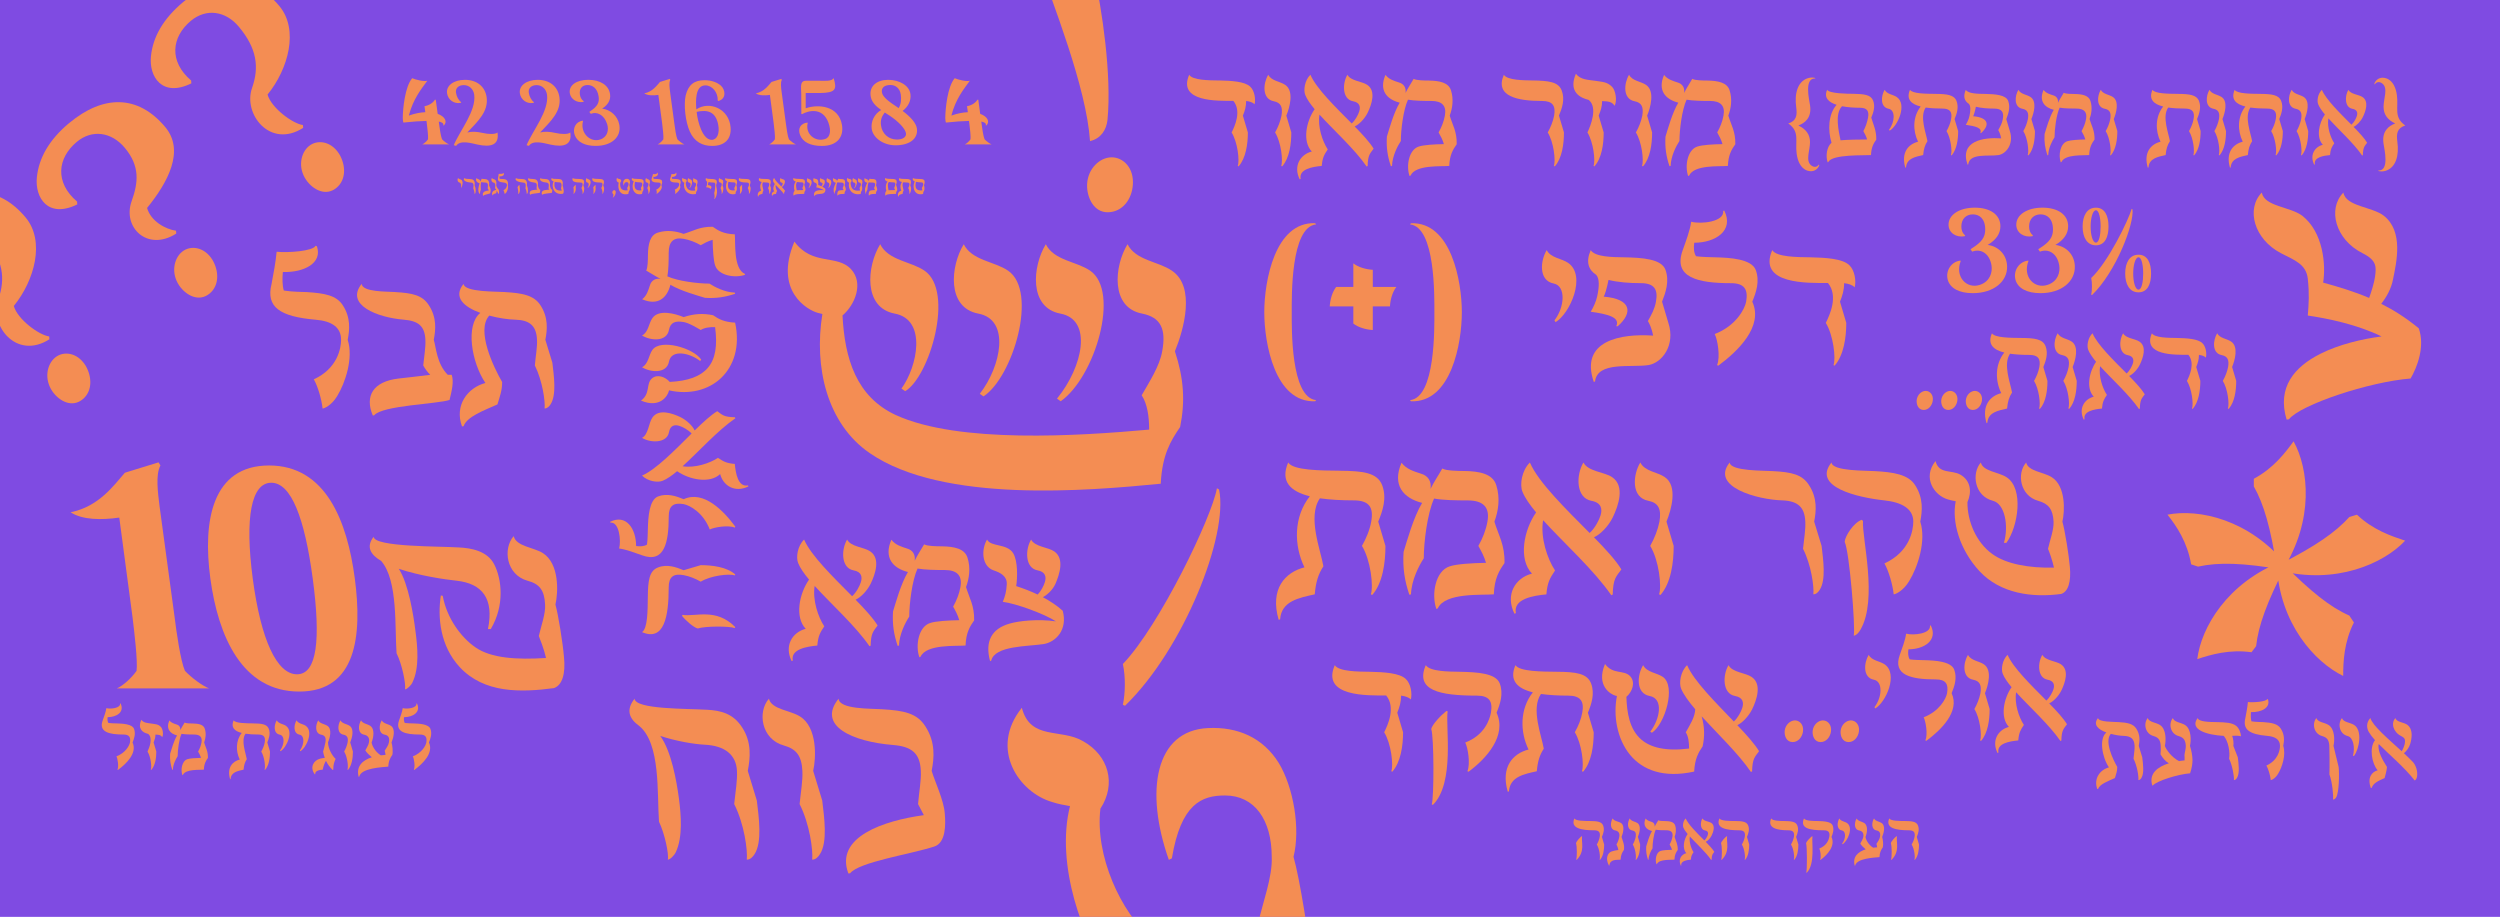 <?xml version="1.0" encoding="UTF-8"?>
<svg id="Layer_2" data-name="Layer 2" xmlns="http://www.w3.org/2000/svg" xmlns:xlink="http://www.w3.org/1999/xlink" viewBox="0 0 1314.56 482.11">
  <defs>
    <style>
      .cls-1 {
        fill: #7f4be2;
      }

      .cls-2 {
        fill: none;
      }

      .cls-3 {
        clip-path: url(#clippath);
      }

      .cls-4 {
        fill: #f48d53;
      }
    </style>
    <clipPath id="clippath">
      <rect class="cls-2" width="1314.56" height="482.11"/>
    </clipPath>
  </defs>
  <g id="Layer_1-2" data-name="Layer 1">
    <g class="cls-3">
      <rect class="cls-1" width="1314.56" height="482.11"/>
      <g>
        <path class="cls-4" d="M704.67,247.53c12.02.11,19.5.97,22.1,7.58,2.6,6.82.22,13.65-2.06,19.17l3.79,12.78c0,8.77-1.41,19.5-6.93,25.78-.22-.11-.54-.22-.76-.33,1.52-4.12-.11-18.09-4.66-25.46,2.27-4.01,4.12-8.45,4.87-12.78,1.41-7.58-1.19-11.16-9.21-11.16-6.28,0-12.35-.33-17.77-1.08-6.72,9.64.43,27.3,1.84,35.75-2.71,4.12-4.01,8.34-4.55,14.73-8.12,1.84-17.55,3.47-18.2,13.11l-.76.32c-4.77-16.25,3.36-25.02,13.54-27.62-5.63-11.59-5.74-26.54,2.82-37.37-10.07-2.49-15.71-7.69-11.37-17.76,2.6,4.22,17.33,4.22,27.3,4.33Z"/>
        <path class="cls-4" d="M791.12,296.06c-2.82,4.01-5.31,8.02-5.63,16.46-6.07.54-25.67-1.08-29.46,7.37l-.76.32c-2.71-7.69-.54-20.04,7.04-22.42,3.47-1.19,11.7-1.73,19.06-1.84-.87-3.25-2.6-6.39-4.01-8.88,2.27-4.01,4.01-8.45,4.77-12.78,1.41-7.58-2.27-11.16-10.29-11.16-6.17,0-13-.11-17.76-.98-3.57,7.8-5.42,23.07-5.42,31.41-2.49,3.79-6.5,11.48-6.72,18.96-.32.11-.54.11-.87.22-2.49-7.37-3.57-14.08-3.03-22.53,1.84-5.85,5.09-17.98,9.75-25.78-9.86-2.49-15.92-9.32-10.83-21.12,2.6,3.47,6.61,4.55,10.18,5.74,3.9,1.08,5.63,4.12,5.09,8.02,1.62-3.47,3.9-6.72,6.17-10.72,1.95,1.19,8.12,1.3,11.48,1.3,8.23.11,15.06,1.52,16.9,7.47,2.17,6.82,1.08,13.65-.98,19.17,2.17,7.26,5.52,12.13,5.31,21.77Z"/>
        <path class="cls-4" d="M807.7,269.41c-3.25-3.9-5.85-7.58-7.15-10.83-1.52-3.68-.43-11.16,3.9-15.38,4.44,10.4,19.06,24.59,31.41,37.05,2.71-2.38,4.98-6.72,5.74-9.21.98-3.14.65-6.72-4.77-7.69-8.34-1.52-8.12-13.76-4.22-20.15,2.38,4.77,11.16,4.98,15.06,7.69,6.93,4.66,3.36,14.95.33,21.23-2.38,4.77-6.61,8.99-9.86,10.4,6.28,6.39,11.7,12.35,14.41,16.9-2.82,3.9-4.33,4.77-4.55,13.22-.22.11-.54.22-.76.33-9.1-13.22-24.91-27.41-35.85-39.43-1.52,9.21,2.27,20.36,6.28,26.43-2.71,4.12-4.01,6.17-4.55,12.57-6.93.65-17.55,2.38-16.03,9.86l-.76.33c-4.98-10.07.43-18.85,9.21-21.12-7.26-7.58-4.33-22.86,2.17-32.17Z"/>
        <path class="cls-4" d="M875.4,250.88c6.93,4.66,3.47,17.12.87,23.4l3.79,12.78c0,8.77-1.41,19.5-6.93,25.78-.22-.11-.54-.22-.76-.33,1.52-4.12-.11-18.09-4.66-25.46,2.27-4.01,4.01-8.45,4.87-12.78,1.08-6.5-.43-9.86-5.85-10.94-9.21-1.73-8.12-13.76-4.22-20.15,2.38,4.77,8.99,4.98,12.89,7.69Z"/>
        <path class="cls-4" d="M932.49,247.74c9.64.54,15.17,1.73,18.74,7.37,4.44,6.82,3.79,13.65,2.71,19.17l3.9,12.78c.87,7.26,2.38,17.87-.98,23.07-.76,1.19-1.84,2.38-3.36,2.38.43-4.01-1.08-15.38-5.42-23.94.54-5.42,1.41-10.07,1.19-14.3-.32-7.58-3.9-10.83-12.02-11.16-12.89-.33-38.13-7.04-27.73-19.93.32,4.66,18.41,4.22,22.96,4.55Z"/>
        <path class="cls-4" d="M986,247.74c9.64.54,17.44,1.73,21.01,7.37,4.44,6.82,3.79,13.65,2.71,19.17,3.25,10.07-1.3,23.94-5.85,31.3-3.03,5.09-7.15,6.93-8.12,6.93-.54-5.09-2.6-12.24-4.87-16.25,13.11-5.96,15.17-17.22,15.17-21.99,0-6.72-5.96-10.18-15.27-11.16-13.97-1.52-38.13-7.04-27.73-19.93.33,4.66,18.41,4.22,22.96,4.55ZM979.61,273.96c-.65,8.77,7.91,41.16-1.3,57.09-1.52,2.71-3.25,3.36-3.57,3.14.98-4.01-2.27-44.09-4.77-49.29.22-3.03,4.66-10.07,8.99-11.59l.65.65Z"/>
        <path class="cls-4" d="M1088.37,297.9c.76,8.12-.87,13.21-4.55,14.41-15.06,2.06-31.96-.11-43-12.02-10.4-11.27-14.62-25.89-12.46-36.72-1.3-.22-2.6-.54-4.12-.97-7.15-2.06-13.54-11.37-6.5-20.15,1.84,7.04,8.34,4.44,13.11,7.15,5.42,3.14,6.07,9.1,3.68,14.41-.11,9.97,4.55,21.23,13.22,27.41,7.15,5.09,18.96,7.37,32.28,7.04-.97-4.22-2.49-8.45-3.14-9.86.97-4.44,3.14-10.07,2.92-14.3-.33-6.5-2.6-9.42-8.02-10.94-9.75-2.71-11.37-14.51-6.39-20.15,1.08,4.66,9.21,4.98,13.43,7.69,7.47,4.66,6.93,17.87,5.63,23.4,1.3,4.44,3.47,17.98,3.9,23.61ZM1055.01,250.88c9.42,5.96,6.07,26.32,0,34.56h-1.3c2.6-8.88.54-20.47-5.74-22.1-9.86-2.49-11.37-14.51-6.39-20.15,1.08,4.66,9.21,4.98,13.43,7.69Z"/>
      </g>
      <g>
        <path class="cls-4" d="M641.1,42.3c6.44.15,13.48.52,16.33,3.3,2.25,2.1,2.92,6.59,2.25,9.21-.97-.97-2.55-1.5-4.42-1.72,0,2.92-.67,5.09-1.72,7.72l2.62,8.84c0,6.07-1.05,13.48-4.87,17.83-.15-.08-.37-.15-.45-.22,1.05-2.85-.07-12.51-3.22-17.6,1.65-3.3,5.32-11.24.9-16.63-8.31,0-29.44.67-23.22-13.71,1.8,2.92,10.49,2.92,15.8,3Z"/>
        <path class="cls-4" d="M675.78,44.62c4.79,3.22,2.4,11.83.6,16.18l2.62,8.84c0,6.07-.97,13.48-4.79,17.83-.15-.08-.37-.15-.52-.22,1.05-2.85-.07-12.51-3.22-17.6,1.57-2.77,2.77-5.84,3.37-8.84.75-4.49-.3-6.82-4.04-7.57-6.37-1.2-5.62-9.51-2.92-13.93,1.65,3.3,6.22,3.45,8.91,5.32Z"/>
        <path class="cls-4" d="M691.28,57.43c-2.25-2.7-4.04-5.24-4.94-7.49-1.05-2.55-.3-7.72,2.7-10.64,3.07,7.19,13.18,17,21.72,25.62,1.87-1.65,3.45-4.64,3.97-6.37.67-2.17.45-4.64-3.3-5.32-5.77-1.05-5.62-9.51-2.92-13.93,1.65,3.3,7.72,3.45,10.41,5.32,4.79,3.22,2.32,10.34.22,14.68-1.65,3.3-4.57,6.22-6.82,7.19,4.34,4.42,8.09,8.54,9.96,11.69-1.95,2.7-3,3.3-3.15,9.14-.15.07-.37.15-.52.22-6.29-9.14-17.23-18.95-24.79-27.27-1.05,6.37,1.57,14.08,4.34,18.28-1.87,2.85-2.77,4.27-3.15,8.69-4.79.45-12.13,1.65-11.09,6.82l-.52.22c-3.45-6.97.3-13.03,6.37-14.61-5.02-5.24-3-15.8,1.5-22.25Z"/>
        <path class="cls-4" d="M765.96,75.86c-1.95,2.77-3.67,5.54-3.9,11.39-4.19.38-17.75-.75-20.37,5.09l-.52.22c-1.87-5.32-.37-13.86,4.87-15.51,2.4-.82,8.09-1.2,13.18-1.27-.6-2.25-1.8-4.42-2.77-6.14,1.57-2.77,2.77-5.84,3.3-8.84.97-5.24-1.57-7.72-7.12-7.72-4.27,0-8.99-.07-12.28-.67-2.47,5.39-3.75,15.96-3.75,21.72-1.72,2.62-4.49,7.94-4.64,13.11-.22.08-.37.08-.6.15-1.72-5.09-2.47-9.74-2.1-15.58,1.27-4.04,3.52-12.43,6.74-17.83-6.82-1.72-11.01-6.44-7.49-14.61,1.8,2.4,4.57,3.15,7.04,3.97,2.7.75,3.9,2.85,3.52,5.54,1.12-2.4,2.7-4.64,4.27-7.42,1.35.82,5.62.9,7.94.9,5.69.08,10.41,1.05,11.69,5.17,1.5,4.72.75,9.44-.67,13.26,1.5,5.02,3.82,8.39,3.67,15.06Z"/>
        <path class="cls-4" d="M805.88,42.3c8.31.15,13.56.67,15.28,5.24,1.87,4.72.15,9.44-1.42,13.26l2.62,8.84c0,6.07-.97,13.48-4.79,17.83-.15-.08-.37-.15-.52-.22,1.05-2.85-.07-12.51-3.22-17.6,1.57-2.77,2.77-5.84,3.37-8.84.9-5.24-.82-7.72-6.37-7.72-12.66,0-25.02-2.32-20.07-13.78,1.8,2.92,10.49,2.92,15.13,3Z"/>
        <path class="cls-4" d="M838.61,42.45c3.82.67,6.44.45,9.14,3.29,1.72,1.8,2.7,7.19,1.27,9.89-1.5-2.17-3.07-2.32-6.59-2.47,0,2.92-.75,5.02-1.8,7.64l2.62,8.84c0,6.07-.97,13.48-4.87,17.83-.07-.08-.3-.15-.45-.22,1.05-2.85-.08-12.51-3.22-17.6,1.65-3.45,5.62-13.26.6-17.15-6.37-1.5-10.11-5.69-6.67-13.71,2.4,3.22,6.59,3.15,9.96,3.67Z"/>
        <path class="cls-4" d="M865.5,44.62c4.79,3.22,2.4,11.83.6,16.18l2.62,8.84c0,6.07-.97,13.48-4.79,17.83-.15-.08-.37-.15-.52-.22,1.05-2.85-.07-12.51-3.22-17.6,1.57-2.77,2.77-5.84,3.37-8.84.75-4.49-.3-6.82-4.04-7.57-6.37-1.2-5.62-9.51-2.92-13.93,1.65,3.3,6.22,3.45,8.91,5.32Z"/>
        <path class="cls-4" d="M912.46,75.86c-1.95,2.77-3.67,5.54-3.9,11.39-4.19.38-17.75-.75-20.37,5.09l-.52.22c-1.87-5.32-.37-13.86,4.87-15.51,2.4-.82,8.09-1.2,13.18-1.27-.6-2.25-1.8-4.42-2.77-6.14,1.57-2.77,2.77-5.84,3.3-8.84.97-5.24-1.57-7.72-7.12-7.72-4.27,0-8.99-.07-12.28-.67-2.47,5.39-3.75,15.96-3.75,21.72-1.72,2.62-4.49,7.94-4.64,13.11-.22.08-.37.08-.6.15-1.72-5.09-2.47-9.74-2.1-15.58,1.27-4.04,3.52-12.43,6.74-17.83-6.82-1.72-11.01-6.44-7.49-14.61,1.8,2.4,4.57,3.15,7.04,3.97,2.7.75,3.9,2.85,3.52,5.54,1.12-2.4,2.7-4.64,4.27-7.42,1.35.82,5.62.9,7.94.9,5.69.08,10.41,1.05,11.69,5.17,1.5,4.72.75,9.44-.67,13.26,1.5,5.02,3.82,8.39,3.67,15.06Z"/>
      </g>
      <g>
        <path class="cls-4" d="M1037.08,132.33h-.06l-.87-1.3c.25-.12.43-.31.68-.43,5.19-3.28,7.05-5.81,7.05-9.9,0-5.94-3.28-7.98-6.49-7.98-3.46,0-6.06,2.29-6.06,6.37,0,1.92.56,3.52,2.04,4.7l-.31.43c-4.33.8-8.41-1.67-8.47-6-.06-5.32,5.75-9.03,13.79-9.03s13.48,3.65,13.48,9.77c0,3.9-2.23,7.17-6.68,9.83,5.44.68,9.96,4.89,10.2,11.07.31,8.22-7.11,14.29-18.06,14.29-7.11,0-11.94-2.54-13.17-7.11-1.24-4.82,2.04-9.59,6.8-10.02v.37c-3.09,8.04,3.09,14.78,10.2,12.37,5.26-1.79,6.68-6.62,6-10.39-1.11-6.25-5.75-8.78-10.08-7.05Z"/>
        <path class="cls-4" d="M1072.7,132.33h-.06l-.87-1.3c.25-.12.43-.31.68-.43,5.19-3.28,7.05-5.81,7.05-9.9,0-5.94-3.28-7.98-6.49-7.98-3.46,0-6.06,2.29-6.06,6.37,0,1.92.56,3.52,2.04,4.7l-.31.43c-4.33.8-8.41-1.67-8.47-6-.06-5.32,5.75-9.03,13.79-9.03s13.48,3.65,13.48,9.77c0,3.9-2.23,7.17-6.68,9.83,5.44.68,9.96,4.89,10.2,11.07.31,8.22-7.11,14.29-18.06,14.29-7.11,0-11.94-2.54-13.17-7.11-1.24-4.82,2.04-9.59,6.8-10.02v.37c-3.09,8.04,3.09,14.78,10.2,12.37,5.26-1.79,6.68-6.62,6-10.39-1.11-6.25-5.75-8.78-10.08-7.05Z"/>
        <path class="cls-4" d="M1108.7,119.1c0,5.63-1.92,9.89-6.62,9.89s-6.99-4.21-6.99-9.89,2.29-9.9,6.99-9.9,6.62,4.27,6.62,9.9ZM1099.3,119.1c0,4.33,1.05,8.47,2.78,8.47s2.47-4.21,2.47-8.47-.8-8.54-2.47-8.54-2.78,4.14-2.78,8.54ZM1121.31,110.07c.99,7.61-8.6,32.78-21.27,45.08l-.43-.19c.49-2.35.56-6.18,0-8.78,8.97-8.41,19.67-30.61,21.27-36.36l.43.25ZM1131.09,143.83c0,5.63-1.92,9.89-6.62,9.89s-6.99-4.21-6.99-9.89,2.29-9.9,6.99-9.9,6.62,4.27,6.62,9.9ZM1121.69,143.83c0,4.33,1.05,8.47,2.78,8.47s2.47-4.21,2.47-8.47-.8-8.54-2.47-8.54-2.78,4.14-2.78,8.54Z"/>
        <path class="cls-4" d="M1012.59,205.54c2.16,0,4.14,2.04,3.71,5.13-.37,2.6-2.23,4.89-4.76,4.89-2.84,0-3.9-2.78-3.71-5.13.31-2.97,2.66-4.89,4.76-4.89Z"/>
        <path class="cls-4" d="M1025.51,205.54c2.16,0,4.14,2.04,3.71,5.13-.37,2.6-2.23,4.89-4.76,4.89-2.84,0-3.9-2.78-3.71-5.13.31-2.97,2.66-4.89,4.76-4.89Z"/>
        <path class="cls-4" d="M1038.44,205.54c2.16,0,4.14,2.04,3.71,5.13-.37,2.6-2.23,4.89-4.76,4.89-2.84,0-3.9-2.78-3.71-5.13.31-2.97,2.66-4.89,4.76-4.89Z"/>
        <path class="cls-4" d="M1062.99,177.71c6.86.06,11.13.56,12.62,4.33,1.48,3.9.12,7.79-1.17,10.95l2.16,7.3c0,5.01-.8,11.13-3.96,14.72-.12-.06-.31-.12-.43-.19.87-2.35-.06-10.33-2.66-14.53,1.3-2.29,2.35-4.82,2.78-7.3.8-4.33-.68-6.37-5.26-6.37-3.59,0-7.05-.19-10.14-.62-3.83,5.5.25,15.58,1.05,20.41-1.55,2.35-2.29,4.76-2.6,8.41-4.64,1.05-10.02,1.98-10.39,7.48l-.43.19c-2.72-9.28,1.92-14.29,7.73-15.77-3.22-6.62-3.28-15.15,1.61-21.34-5.75-1.42-8.97-4.39-6.49-10.14,1.48,2.41,9.9,2.41,15.58,2.47Z"/>
        <path class="cls-4" d="M1089.34,179.62c3.96,2.66,1.98,9.77.5,13.36l2.16,7.3c0,5.01-.8,11.13-3.96,14.72-.12-.06-.31-.12-.43-.19.87-2.35-.06-10.33-2.66-14.53,1.3-2.29,2.29-4.82,2.78-7.3.62-3.71-.25-5.63-3.34-6.25-5.26-.99-4.64-7.85-2.41-11.5,1.36,2.72,5.13,2.84,7.36,4.39Z"/>
        <path class="cls-4" d="M1102.14,190.2c-1.86-2.23-3.34-4.33-4.08-6.18-.87-2.1-.25-6.37,2.23-8.78,2.54,5.94,10.88,14.04,17.94,21.15,1.55-1.36,2.84-3.83,3.28-5.26.56-1.79.37-3.83-2.72-4.39-4.76-.87-4.64-7.85-2.41-11.5,1.36,2.72,6.37,2.84,8.6,4.39,3.96,2.66,1.92,8.54.19,12.12-1.36,2.72-3.77,5.13-5.63,5.94,3.59,3.65,6.68,7.05,8.23,9.65-1.61,2.23-2.47,2.72-2.6,7.54-.12.06-.31.12-.43.19-5.2-7.54-14.22-15.65-20.47-22.51-.87,5.26,1.3,11.63,3.59,15.09-1.55,2.35-2.29,3.53-2.6,7.17-3.96.37-10.02,1.36-9.15,5.63l-.43.19c-2.84-5.75.25-10.76,5.26-12.06-4.14-4.33-2.47-13.05,1.24-18.37Z"/>
        <path class="cls-4" d="M1144.57,177.71c5.32.12,11.13.43,13.48,2.72,1.85,1.73,2.41,5.44,1.85,7.61-.8-.8-2.1-1.24-3.65-1.42,0,2.41-.56,4.21-1.42,6.37l2.16,7.3c0,5.01-.87,11.13-4.02,14.72-.12-.06-.31-.12-.37-.19.87-2.35-.06-10.33-2.66-14.53,1.36-2.72,4.39-9.28.74-13.73-6.86,0-24.3.56-19.17-11.32,1.48,2.41,8.66,2.41,13.05,2.47Z"/>
        <path class="cls-4" d="M1173.2,179.62c3.96,2.66,1.98,9.77.5,13.36l2.16,7.3c0,5.01-.8,11.13-3.96,14.72-.12-.06-.31-.12-.43-.19.87-2.35-.06-10.33-2.66-14.53,1.3-2.29,2.29-4.82,2.78-7.3.62-3.71-.25-5.63-3.34-6.25-5.26-.99-4.64-7.85-2.41-11.5,1.36,2.72,5.13,2.84,7.36,4.39Z"/>
      </g>
      <g>
        <path class="cls-4" d="M55.91,372.36c2.27.61,7.54,0,7.22-2.43l.24-.08c2.27,4.54-2.03,7.26-6.77,7.26-.16,1.05-.12,2.27.41,3.04,1.42.2,3.08.2,4.38.24,3.28.08,8.11.36,9.08,2.84.97,2.55.08,5.11-.77,7.18,2.59,5.59-3.32,11.23-7.66,14.43-.08-.04-.2-.08-.28-.12.77-1.82.12-5.76-.53-7.01,4.74-1.82,6.77-5.59,7.1-7.3.49-2.84-.45-4.18-3.45-4.18-7.38,0-13.14-1.26-10.87-7.46.69-1.99,1.62-4.34,1.91-6.41Z"/>
        <path class="cls-4" d="M79.67,380.47c2.07.36,3.49.24,4.95,1.78.93.97,1.46,3.89.69,5.35-.81-1.18-1.66-1.26-3.57-1.34,0,1.58-.41,2.72-.97,4.14l1.42,4.78c0,3.28-.53,7.3-2.64,9.65-.04-.04-.16-.08-.24-.12.57-1.54-.04-6.77-1.74-9.53.89-1.87,3.04-7.18.32-9.28-3.45-.81-5.47-3.08-3.61-7.42,1.3,1.74,3.57,1.7,5.39,1.99Z"/>
        <path class="cls-4" d="M109.31,398.55c-1.05,1.5-1.99,3-2.11,6.16-2.27.2-9.61-.41-11.03,2.76l-.28.12c-1.01-2.88-.2-7.5,2.64-8.39,1.3-.45,4.38-.65,7.14-.69-.32-1.22-.97-2.39-1.5-3.32.85-1.5,1.5-3.16,1.78-4.78.53-2.84-.85-4.18-3.85-4.18-2.31,0-4.87-.04-6.65-.37-1.34,2.92-2.03,8.64-2.03,11.76-.93,1.42-2.43,4.3-2.51,7.09-.12.04-.2.04-.32.08-.93-2.76-1.34-5.27-1.14-8.43.69-2.19,1.91-6.73,3.65-9.65-3.69-.93-5.96-3.49-4.05-7.91.97,1.3,2.47,1.7,3.81,2.15,1.46.41,2.11,1.54,1.91,3,.61-1.3,1.46-2.51,2.31-4.01.73.45,3.04.49,4.3.49,3.08.04,5.64.57,6.32,2.8.81,2.55.41,5.11-.36,7.18.81,2.72,2.07,4.54,1.99,8.15Z"/>
        <path class="cls-4" d="M133.06,380.38c4.5.04,7.3.36,8.27,2.84.97,2.55.08,5.11-.77,7.18l1.42,4.78c0,3.28-.53,7.3-2.59,9.65-.08-.04-.2-.08-.28-.12.57-1.54-.04-6.77-1.74-9.53.85-1.5,1.54-3.16,1.82-4.78.53-2.84-.45-4.18-3.45-4.18-2.35,0-4.62-.12-6.65-.41-2.51,3.61.16,10.22.69,13.38-1.01,1.54-1.5,3.12-1.7,5.51-3.04.69-6.57,1.3-6.81,4.91l-.28.12c-1.78-6.08,1.26-9.37,5.07-10.34-2.11-4.34-2.15-9.93,1.05-13.99-3.77-.93-5.88-2.88-4.26-6.65.97,1.58,6.49,1.58,10.22,1.62Z"/>
        <path class="cls-4" d="M150.34,381.64c4.22,2.92.41,11.47-2.84,13.38l-.24-.41c2.31-2.96,2.64-7.74-.16-8.31-3.45-.65-3.04-5.15-1.58-7.54.89,1.78,3.36,1.87,4.82,2.88Z"/>
        <path class="cls-4" d="M160.76,381.64c4.22,2.92.41,11.47-2.84,13.38l-.24-.41c2.31-2.96,2.64-7.74-.16-8.31-3.45-.65-3.04-5.15-1.58-7.54.89,1.78,3.36,1.87,4.82,2.88Z"/>
        <path class="cls-4" d="M172.15,381.64c2.59,1.74,1.3,6.41.32,8.76.12,3.45,2.27,7.09,4.01,8.64-.73,1.74-1.18,2.55-1.26,5.72-.08.04-.2.08-.28.12-1.58-1.5-2.72-3.12-3.53-4.82-.69,1.13-1.3,2.51-1.74,4.66-1.5,0-4.22.65-3.89,2.31-.04,0-.24.12-.28.12-2.72-3.65-.69-7.3,2.84-8.23.81-.2,1.62-.32,2.43-.41-.41-1.13-.69-2.19-.89-3.28.49-1.78.97-3.41,1.22-4.82.45-2.43-.16-3.69-2.19-4.09-3.45-.65-3.04-5.15-1.58-7.54.89,1.78,3.36,1.87,4.82,2.88Z"/>
        <path class="cls-4" d="M183.83,381.64c2.59,1.74,1.3,6.41.32,8.76l1.42,4.78c0,3.28-.53,7.3-2.59,9.65-.08-.04-.2-.08-.28-.12.57-1.54-.04-6.77-1.74-9.53.85-1.5,1.5-3.16,1.82-4.78.41-2.43-.16-3.69-2.19-4.09-3.45-.65-3.04-5.15-1.58-7.54.89,1.78,3.36,1.87,4.82,2.88Z"/>
        <path class="cls-4" d="M200.29,397.17c.81-.12,1.62-.2,2.43-.24-.08-.89-.28-1.66-.45-2.15.85-1.5,1.95-2.76,2.23-4.38.45-2.43-.16-3.69-2.19-4.09-3.45-.65-3.04-5.15-1.58-7.54.89,1.78,3.36,1.87,4.82,2.88,2.59,1.74,1.3,6.41.32,8.76.49,1.62.85,4.82.41,6.53-1.01,1.5-1.95,3-2.11,6.16-3.2.33-14.35.73-15.28,5.31l-.28.12c-1.54-5.68,2.15-8.8,6.89-10.34-1.42-1.18-2.8-2.55-3.41-3.61.69-1.34,1.66-2.76,1.91-4.18.45-2.43-.57-3.69-2.59-4.09-3.45-.65-3.04-5.15-1.58-7.54.89,1.78,3.37,1.87,4.82,2.88,2.59,1.74,1.7,6.41.73,8.76.53,2.92,2.96,5.64,4.91,6.77Z"/>
        <path class="cls-4" d="M211.76,372.36c2.27.61,7.54,0,7.22-2.43l.24-.08c2.27,4.54-2.03,7.26-6.77,7.26-.16,1.05-.12,2.27.41,3.04,1.42.2,3.08.2,4.38.24,3.28.08,8.11.36,9.08,2.84.97,2.55.08,5.11-.77,7.18,2.59,5.59-3.32,11.23-7.66,14.43-.08-.04-.2-.08-.28-.12.77-1.82.12-5.76-.53-7.01,4.74-1.82,6.77-5.59,7.09-7.3.49-2.84-.45-4.18-3.45-4.18-7.38,0-13.14-1.26-10.87-7.46.69-1.99,1.62-4.34,1.91-6.41Z"/>
      </g>
      <g>
        <path class="cls-4" d="M65.7,248.56l17.67-5.45.99,1.65c-2.64,4.79-1.32,14.36-.5,21.13l7.93,58.45c.99,8.09,3.14,23.12,5.45,28.4,3.63,3.8,9.25,7.92,12.71,9.25h-48.54c3.14-1.32,7.76-5.45,10.4-9.25.66-5.12-1.16-20.31-2.15-28.4l-6.94-52.18c-9.25,1.32-19.32,1.32-25.59-2.81,14.86-2.97,22.62-14.03,28.56-20.8Z"/>
        <path class="cls-4" d="M186.57,304.2c3.96,30.05.83,59.44-29.23,59.44s-42.6-29.06-46.73-59.44c-4.13-30.38.99-59.44,30.88-59.44s41.11,29.39,45.08,59.44ZM132.9,304.2c4.29,32.36,12.71,50.36,23.28,50.36s12.55-18.33,8.26-50.36c-4.29-32.03-11.39-50.36-21.8-50.36s-14.03,18-9.74,50.36Z"/>
        <path class="cls-4" d="M241.22,287.85c6.6.33,15.03,1.82,18.66,8.92,3.96,7.76,5.61,21.46-1.82,34.01h-1.49c3.3-16.02-2.97-23.94-16.51-25.43-6.27-.66-19.65-2.64-30.38-6.27,5.12,7.76,7.76,24.6,8.75,32.53,1.16,8.59,2.15,19.48-1.49,27.08-.66,1.65-2.97,3.8-3.96,3.8.5-2.81-1.49-13.04-4.46-18.99-.99-13.21.83-38.31-8.09-48.54-5.61-3.3-8.09-7.43-3.96-12.71.33,5.45,35,4.95,44.75,5.61ZM296.53,345.15c.99,9.41-.99,15.19-5.28,16.68-17.34,2.31-36.66,2.81-49.53-11.06-10.24-11.06-11.72-26.09-9.91-37.65l.99.17c2.15,11.89,9.74,21.96,17.17,27.08,8.26,5.78,21.8,6.6,37.15,5.61-1.16-4.95-3.14-9.91-3.8-11.56,1.16-5.12,3.63-11.72,3.3-16.51-.33-7.59-2.97-10.9-9.25-12.55-11.23-3.14-13.04-16.84-7.27-23.45,1.32,5.45,10.73,5.94,15.36,8.92,8.75,5.61,8.09,20.64,6.6,27.08,1.49,5.12,3.96,20.8,4.46,27.24Z"/>
      </g>
      <g>
        <path class="cls-4" d="M720.24,353.23c7.5.17,15.69.61,19,3.83,2.62,2.44,3.4,7.67,2.62,10.72-1.13-1.13-2.96-1.74-5.14-2,0,3.4-.78,5.93-2,8.98l3.05,10.29c0,7.06-1.22,15.69-5.67,20.75-.17-.09-.44-.17-.52-.26,1.22-3.31-.09-14.56-3.75-20.49,1.92-3.84,6.19-13.08,1.05-19.35-9.68,0-34.26.78-27.02-15.95,2.09,3.4,12.2,3.4,18.39,3.49Z"/>
        <path class="cls-4" d="M767.32,353.23c9.68.17,19.18.78,21.27,6.1,2.09,5.49.17,10.98-1.66,15.43,5.58,12.03-5.4,24.15-14.73,31.03-.17-.09-.44-.17-.61-.26,1.66-3.92.26-12.38-1.13-15.08,10.2-3.92,12.81-12.03,13.51-15.69,1.05-6.1-.96-8.98-7.41-8.98-19.53,0-32.6-2.7-26.85-16.04,2.09,3.4,12.2,3.4,17.61,3.49ZM761.21,374.06c-1.22,8.02,3.92,37.57-7.76,49.17-.17-.09-.44-.17-.61-.26,1.22-3.23,1.22-35.48-.26-39.66.52-2.44,5.32-7.41,8.02-9.5l.61.26Z"/>
        <path class="cls-4" d="M818.84,353.23c9.68.09,15.69.78,17.78,6.1,2.09,5.49.17,10.98-1.66,15.43l3.05,10.29c0,7.06-1.13,15.69-5.58,20.75-.17-.09-.44-.17-.61-.26,1.22-3.31-.09-14.56-3.75-20.49,1.83-3.23,3.31-6.8,3.92-10.29,1.13-6.1-.96-8.98-7.41-8.98-5.06,0-9.94-.26-14.3-.87-5.4,7.76.35,21.97,1.48,28.77-2.18,3.31-3.23,6.71-3.66,11.86-6.54,1.48-14.12,2.79-14.65,10.55l-.61.26c-3.84-13.08,2.7-20.14,10.9-22.23-4.53-9.33-4.62-21.36,2.27-30.07-8.11-2.01-12.64-6.19-9.15-14.3,2.09,3.4,13.95,3.4,21.97,3.49Z"/>
        <path class="cls-4" d="M920.66,405.88c-6.63-9.68-17.52-20.05-25.89-29.2,1.57,5.58,1.66,10.37.52,15.78-2.27,3.31-4.1,6.54-4.45,13.25-16.21,3.57-27.11-.87-33.65-8.72-6.97-8.46-8.98-20.75-6.97-31.03-.26-.09-.52-.09-.78-.17-2.35-.61-10.37-5.06-5.49-16.65,4.27,5.75,9.94,2.88,13.25,6.45,2.96,3.23,1.05,8.28-2,10.81.26,8.19,1.57,17.09,7.85,22.49,4.79,4.1,12.64,6.28,25.11,4.71,0-3.31-.35-6.36-1.74-8.54,2.18-3.84,4.88-8.11,4.97-12.12-3.4-4.01-6.1-7.67-7.41-10.81-1.22-2.96-.35-8.98,3.14-12.38,3.57,8.37,14.99,19.61,24.58,29.64,2.18-2,3.84-5.23,4.45-7.24.78-2.53.52-5.4-3.84-6.19-6.71-1.22-6.54-11.07-3.4-16.21,1.92,3.84,8.98,4.01,12.12,6.19,5.58,3.75,2.7,12.03.26,17.09-1.92,3.75-5.14,7.06-7.76,8.28,4.97,5.23,9.24,10.03,11.42,13.69-2.27,3.14-3.49,3.84-3.66,10.63-.17.09-.44.17-.61.26ZM874.37,355.93c7.06,4.88,1.13,24.84-5.75,29.38l-.87-.61c4.97-6.36,7.24-17.35-.35-18.74-7.41-1.39-6.54-11.07-3.4-16.21,1.92,3.84,7.24,4.01,10.37,6.19Z"/>
      </g>
      <g>
        <path class="cls-4" d="M836.05,431.71c3.76.03,6.13.3,6.91,2.37.85,2.13.07,4.27-.64,6l1.19,4c0,2.74-.44,6.1-2.17,8.06-.07-.03-.17-.07-.24-.1.47-1.29-.03-5.66-1.46-7.96.71-1.25,1.29-2.64,1.52-4,.44-2.37-.37-3.49-2.88-3.49-6.74,0-12.67-1.05-10.43-6.23.81,1.32,5.08,1.32,8.2,1.36ZM831.89,439.8c-.47,3.12,1.69,7.83-2.85,12.33-.07-.03-.17-.07-.24-.1.47-1.25.47-7.01-.1-8.64.2-.95,1.9-2.88,2.95-3.69l.24.1Z"/>
        <path class="cls-4" d="M852.38,432.76c2.13,1.46,1.05,5.35.27,7.32.64,2.27,1.66,4,1.25,6.81-.85,1.25-1.63,2.51-1.76,5.15-1.9.17-5.56-.37-5.86,3.01l-.24.1c-2.07-3.76-.68-6.74,1.42-7.45,1.05-.34,2.27-.61,3.49-.75-.14-1.05-.51-2.07-.98-2.88.71-1.25,1.25-2.64,1.49-4,.37-2.03-.47-3.08-2.17-3.42-2.88-.54-2.54-4.3-1.32-6.3.75,1.49,3.18,1.56,4.4,2.41Z"/>
        <path class="cls-4" d="M860.98,432.76c2.17,1.46,1.08,5.35.27,7.32l1.19,4c0,2.74-.44,6.1-2.17,8.06-.07-.03-.17-.07-.24-.1.47-1.29-.03-5.66-1.46-7.96.71-1.25,1.25-2.64,1.52-4,.34-2.03-.14-3.08-1.83-3.42-2.88-.54-2.54-4.3-1.32-6.3.75,1.49,2.81,1.56,4.03,2.41Z"/>
        <path class="cls-4" d="M882.22,446.88c-.88,1.25-1.66,2.51-1.76,5.15-1.9.17-8.03-.34-9.21,2.3l-.24.1c-.85-2.41-.17-6.27,2.2-7.01,1.08-.37,3.66-.54,5.96-.58-.27-1.02-.81-2-1.25-2.78.71-1.25,1.25-2.64,1.49-4,.44-2.37-.71-3.49-3.22-3.49-1.93,0-4.06-.03-5.56-.3-1.12,2.44-1.69,7.22-1.69,9.82-.78,1.19-2.03,3.59-2.1,5.93-.1.03-.17.03-.27.07-.78-2.3-1.12-4.4-.95-7.05.58-1.83,1.59-5.62,3.05-8.06-3.08-.78-4.98-2.91-3.39-6.61.81,1.08,2.07,1.42,3.18,1.79,1.22.34,1.76,1.29,1.59,2.51.51-1.08,1.22-2.1,1.93-3.35.61.37,2.54.41,3.59.41,2.57.03,4.71.47,5.28,2.34.68,2.13.34,4.27-.31,6,.68,2.27,1.73,3.79,1.66,6.81Z"/>
        <path class="cls-4" d="M887.4,438.55c-1.02-1.22-1.83-2.37-2.24-3.39-.47-1.15-.14-3.49,1.22-4.81,1.39,3.25,5.96,7.69,9.82,11.58.85-.75,1.56-2.1,1.79-2.88.31-.98.2-2.1-1.49-2.41-2.61-.47-2.54-4.3-1.32-6.3.75,1.49,3.49,1.56,4.71,2.41,2.17,1.46,1.05,4.67.1,6.64-.75,1.49-2.07,2.81-3.08,3.25,1.96,2,3.66,3.86,4.51,5.28-.88,1.22-1.35,1.49-1.42,4.13-.07.03-.17.07-.24.1-2.85-4.13-7.79-8.57-11.21-12.33-.47,2.88.71,6.37,1.96,8.27-.85,1.29-1.25,1.93-1.42,3.93-2.17.2-5.49.75-5.01,3.08l-.24.1c-1.56-3.15.14-5.89,2.88-6.61-2.27-2.37-1.35-7.15.68-10.06Z"/>
        <path class="cls-4" d="M912.33,431.71c3.76.03,6.13.3,6.91,2.37.85,2.13.07,4.27-.64,6l1.19,4c0,2.74-.44,6.1-2.17,8.06-.07-.03-.17-.07-.24-.1.47-1.29-.03-5.66-1.46-7.96.71-1.25,1.29-2.64,1.52-4,.44-2.37-.37-3.49-2.88-3.49-6.74,0-12.67-1.05-10.43-6.23.81,1.32,5.08,1.32,8.2,1.36ZM908.16,439.8c-.47,3.12,1.69,7.83-2.85,12.33-.07-.03-.17-.07-.24-.1.47-1.25.47-7.01-.1-8.64.2-.95,1.9-2.88,2.95-3.69l.24.1Z"/>
        <path class="cls-4" d="M938.17,431.71c3.76.07,6.13.3,6.91,2.37.85,2.13.07,4.27-.64,6l1.19,4c0,2.74-.44,6.1-2.17,8.06-.07-.03-.17-.07-.24-.1.47-1.29-.03-5.66-1.46-7.96.71-1.25,1.25-2.64,1.52-4,.41-2.37-.37-3.49-2.88-3.49-5.73,0-11.31-1.05-9.08-6.23.81,1.32,4.74,1.32,6.84,1.36Z"/>
        <path class="cls-4" d="M955.41,431.71c3.76.07,7.45.3,8.27,2.37.81,2.13.07,4.27-.64,6,2.17,4.67-2.1,9.38-5.72,12.06-.07-.03-.17-.07-.24-.1.64-1.52.1-4.81-.44-5.86,3.96-1.52,4.98-4.67,5.25-6.1.41-2.37-.37-3.49-2.88-3.49-7.59,0-12.67-1.05-10.43-6.23.81,1.32,4.74,1.32,6.84,1.36ZM953.04,439.8c-.47,3.12,1.52,14.6-3.02,19.11-.07-.03-.17-.07-.24-.1.47-1.25.47-13.79-.1-15.41.2-.95,2.07-2.88,3.12-3.69l.24.1Z"/>
        <path class="cls-4" d="M971.2,432.76c3.52,2.44.34,9.59-2.37,11.18l-.2-.34c1.93-2.47,2.2-6.47-.14-6.94-2.88-.54-2.54-4.3-1.32-6.3.75,1.49,2.81,1.56,4.03,2.41Z"/>
        <path class="cls-4" d="M985.02,445.73c.68-.1,1.35-.17,2.03-.2-.07-.75-.24-1.39-.37-1.79.71-1.25,1.63-2.3,1.86-3.66.37-2.03-.14-3.08-1.83-3.42-2.88-.54-2.54-4.3-1.32-6.3.75,1.49,2.81,1.56,4.03,2.41,2.17,1.46,1.08,5.35.27,7.32.41,1.36.71,4.03.34,5.45-.85,1.25-1.63,2.51-1.76,5.15-2.68.27-11.99.61-12.77,4.44l-.24.1c-1.29-4.74,1.8-7.35,5.76-8.64-1.19-.98-2.34-2.13-2.85-3.01.58-1.12,1.39-2.3,1.59-3.49.37-2.03-.47-3.08-2.17-3.42-2.88-.54-2.54-4.3-1.32-6.3.75,1.49,2.81,1.56,4.03,2.41,2.17,1.46,1.42,5.35.61,7.32.44,2.44,2.47,4.71,4.1,5.66Z"/>
        <path class="cls-4" d="M1001.61,431.71c3.76.03,6.13.3,6.91,2.37.85,2.13.07,4.27-.64,6l1.19,4c0,2.74-.44,6.1-2.17,8.06-.07-.03-.17-.07-.24-.1.47-1.29-.03-5.66-1.46-7.96.71-1.25,1.29-2.64,1.52-4,.44-2.37-.37-3.49-2.88-3.49-6.74,0-12.67-1.05-10.43-6.23.81,1.32,5.08,1.32,8.2,1.36ZM997.45,439.8c-.47,3.12,1.69,7.83-2.85,12.33-.07-.03-.17-.07-.24-.1.47-1.25.47-7.01-.1-8.64.2-.95,1.9-2.88,2.95-3.69l.24.1Z"/>
      </g>
      <g>
        <path class="cls-4" d="M145.45,132.38c5.94.61,19.25-.31,20.48-3.17l.72.31c2.97,8.7-6.55,13.82-17.92,13.52-.31,3.17-.31,7.27.51,9.73,4.4.72,9.83.72,12.19.82,9.11.61,15.46,1.64,18.84,6.96,4.2,6.45,3.58,12.9,2.56,18.12,3.07,9.52-1.23,22.63-5.53,29.59-2.87,4.81-6.76,6.55-7.68,6.55-.51-4.81-2.46-11.57-4.61-15.36,12.39-5.63,14.34-16.28,14.34-20.79,0-6.35-4.61-9.83-13.41-10.55-18.84-1.64-26.21-6.66-23.14-18.84,1.02-5.43,2.15-11.37,2.66-16.9Z"/>
        <path class="cls-4" d="M207.81,153.58c9.11.51,14.34,1.64,17.72,6.96,4.2,6.45,3.58,12.9,2.56,18.12,1.23,3.99,1.54,12.59,7.37,18.43h2.05c1.23,3.48.1,8.29-1.13,13.21-6.25,2.15-35.53,2.87-39.63,8.09l-.72.1c-4.3-10.24.1-17.92,13.62-19.46,5.32-.62,11.16-1.23,16.59-1.95-1.43-1.33-2.76-3.17-3.69-4.92.51-5.12,1.33-9.52,1.13-13.52-.31-7.17-3.69-9.93-11.37-10.55-13.82-1.13-31.03-7.78-22.12-18.84.31,4.4,13.31,3.99,17.61,4.3Z"/>
        <path class="cls-4" d="M265.46,153.58c9.11.51,15.36,1.64,18.74,6.96,4.2,6.45,3.58,12.9,2.56,18.12l3.69,12.08c.82,6.86,2.25,16.9-.92,21.81-.72,1.13-1.74,2.25-3.17,2.25.41-3.79-1.13-14.54-5.12-22.63.41-5.12,1.33-9.52,1.13-13.52-.31-7.17-3.69-10.34-11.37-10.55-3.79-.1-8.91-.82-13.72-2.15-7.07,7.68,2.25,27.14,6.76,34.92,0,4.51-1.13,7.27-2.46,11.78-7.37,3.28-16.08,6.45-17.82,11.47l-.82.1c-4.1-11.06,2.97-20.38,12.29-22.84-7.37-10.96-10.55-30.52-2.66-36.86-8.5-3.07-14.54-8.19-8.81-15.26.31,4.4,17.41,3.99,21.71,4.3Z"/>
      </g>
      <g>
        <path class="cls-4" d="M340.64,313.94c.08-8.46.69-13.8,5.34-15.55,4.8-1.91,9.61-.15,13.49,1.45l9-2.67c6.17,0,13.72.99,18.14,4.88-.08.15-.15.38-.23.53-2.9-1.07-12.73.08-17.91,3.28-2.82-1.6-5.95-2.9-9-3.43-5.34-.99-7.85.84-7.85,6.48,0,15.17-2.36,28.51-14.03,23.48,2.97-1.83,2.97-11.43,3.05-18.45ZM358.86,323.32c7.01,1.07,17.61-3.81,27.75,6.4-.08.15-.15.38-.23.53-2.82-1.07-15.78-1.07-19.44.23-2.13-.46-6.48-4.27-8.31-6.63l.23-.53Z"/>
        <path class="cls-4" d="M325.55,288.41c1.14-4.27,0-14.18-4.57-13.57l-.15-.46c8.54-4.27,13.65,3.81,13.65,12.73,1.98.3,4.27.23,5.72-.76.38-2.67.38-5.79.46-8.23.15-6.17.69-15.25,5.34-17.08,4.8-1.83,9.61-.15,13.49,1.45,10.52-4.88,21.12,6.25,27.14,14.41-.08.15-.15.38-.23.53-3.43-1.45-10.83-.23-13.19.99-3.43-8.92-10.52-12.73-13.72-13.34-5.34-.92-7.85.84-7.85,6.48,0,13.88-2.36,24.7-14.03,20.43-3.74-1.3-8.16-3.05-12.04-3.58Z"/>
        <path class="cls-4" d="M356.04,247.78c-2.74,2.29-5.34,4.12-7.62,5.03-2.59,1.07-7.85.3-10.83-2.74,7.32-3.13,17.3-13.42,26.07-22.11-1.68-1.91-4.73-3.51-6.48-4.04-2.21-.69-4.73-.46-5.41,3.35-1.07,5.87-9.68,5.72-14.18,2.97,3.35-1.68,3.51-7.85,5.41-10.6,3.28-4.88,10.52-2.36,14.94-.23,3.35,1.68,6.33,4.65,7.32,6.94,4.5-4.42,8.69-8.23,11.89-10.14,2.74,1.98,3.35,3.05,9.3,3.2.08.15.15.38.23.53-9.3,6.4-19.29,17.53-27.75,25.23,6.48,1.07,14.33-1.6,18.6-4.42,2.9,1.91,4.35,2.82,8.84,3.2.46,4.88,1.68,12.35,6.94,11.28l.23.53c-7.09,3.51-13.26-.31-14.87-6.48-5.34,5.11-16.08,3.05-22.64-1.52Z"/>
        <path class="cls-4" d="M374.95,165.76c2.9,1.98,5.72,3.58,11.59,3.89,2.74,12.58-.69,22.79-7.47,29.2-6.63,6.25-16.62,8.84-27.29,6.4-.08.23-.08.38-.15.61-.53,2.06-4.42,9.07-14.56,4.8,5.03-3.74,2.52-8.69,5.64-11.59,2.82-2.59,7.24-.84,9.45,1.75,9.61-.46,16.16-2.9,19.97-7.32,4.12-4.73,5.18-11.82,3.89-21.5-2.9-.08-5.64.3-7.55,1.52-2.82-1.6-5.95-3.58-9-4.19-4.57-.76-6.94.3-7.7,4.12-1.22,6.48-9.68,5.72-14.18,2.97,3.35-1.68,3.51-6.33,5.41-9.07,3.28-4.88,12.04-2.44,16.47-.61,5.56-1.83,10.22-2.06,15.48-.99ZM343.01,184.05c4.27-6.17,21.73-.99,25.69,5.03l-.53.76c-5.56-4.35-15.17-6.33-16.39.3-1.22,6.48-9.68,5.72-14.18,2.97,3.35-1.68,3.51-6.33,5.41-9.07Z"/>
        <path class="cls-4" d="M374.8,119.26c2.82,1.98,5.64,3.74,11.59,3.96.38,4.27-.76,18.07,5.18,20.74l.23.53c-5.41,1.91-14.1.38-15.78-4.96-.84-2.44-1.22-8.23-1.3-13.42-2.29.61-4.5,1.83-6.25,2.82-2.82-1.6-5.95-2.82-9-3.35-5.34-.99-7.85,1.6-7.85,7.24,0,4.34-.08,9.15-.69,12.5,5.49,2.52,16.24,3.81,22.11,3.81,2.67,1.75,8.08,4.57,13.34,4.73.08.23.08.38.15.61-5.18,1.75-9.91,2.52-15.86,2.13-4.12-1.3-12.65-3.58-18.14-6.86-1.75,6.94-6.56,11.21-14.87,7.62,2.44-1.83,3.2-4.65,4.04-7.17.76-2.74,2.9-3.96,5.64-3.58-2.44-1.14-4.73-2.74-7.55-4.34.84-1.37.91-5.72.91-8.08.08-5.79,1.07-10.6,5.26-11.89,4.8-1.52,9.61-.76,13.49.69,5.11-1.52,8.54-3.89,15.32-3.74Z"/>
      </g>
      <g>
        <path class="cls-4" d="M425.43,304.78c-2.61-3.13-4.7-6.09-5.75-8.71-1.22-2.96-.35-8.97,3.13-12.36,3.57,8.36,15.32,19.76,25.25,29.78,2.18-1.92,4.01-5.4,4.61-7.4.78-2.52.52-5.4-3.83-6.18-6.7-1.22-6.53-11.06-3.4-16.19,1.92,3.83,8.97,4,12.1,6.18,5.57,3.74,2.7,12.02.26,17.07-1.92,3.83-5.31,7.23-7.92,8.36,5.05,5.14,9.4,9.93,11.58,13.58-2.26,3.13-3.48,3.83-3.66,10.62-.17.09-.44.17-.61.26-7.31-10.62-20.03-22.03-28.82-31.69-1.22,7.4,1.83,16.37,5.05,21.24-2.18,3.31-3.22,4.96-3.66,10.1-5.57.52-14.1,1.92-12.89,7.92l-.61.26c-4-8.1.35-15.15,7.4-16.98-5.83-6.09-3.48-18.37,1.74-25.86Z"/>
        <path class="cls-4" d="M512.24,326.2c-2.26,3.22-4.27,6.44-4.53,13.23-4.88.44-20.63-.87-23.68,5.92l-.61.26c-2.18-6.18-.44-16.11,5.66-18.02,2.79-.96,9.4-1.39,15.32-1.48-.7-2.61-2.09-5.14-3.22-7.14,1.83-3.22,3.22-6.79,3.83-10.27,1.13-6.09-1.83-8.97-8.27-8.97-4.96,0-10.45-.09-14.28-.78-2.87,6.27-4.35,18.55-4.35,25.25-2,3.05-5.22,9.23-5.4,15.24-.26.09-.44.09-.7.17-2-5.92-2.87-11.32-2.44-18.11,1.48-4.7,4.09-14.45,7.84-20.72-7.92-2-12.8-7.49-8.71-16.98,2.09,2.79,5.31,3.66,8.18,4.61,3.13.87,4.53,3.31,4.09,6.44,1.31-2.79,3.13-5.4,4.96-8.62,1.57.96,6.53,1.04,9.23,1.04,6.62.09,12.1,1.22,13.58,6.01,1.74,5.49.87,10.97-.78,15.41,1.74,5.83,4.44,9.75,4.27,17.5Z"/>
        <path class="cls-4" d="M527.3,316.45c1.13-2.7,1.92-5.49,2.09-9.32.17-4.09-3.22-6.01-6.97-7.23-6.27-2.18-6.53-11.06-3.4-16.19,2,4,10.53,1.92,13.76,7.23,2.44,4.09,2.26,12.71,1.57,17.24,3.66,1.22,7.49,2.61,11.23,4.44,1.83-1.74,3.22-4.53,3.83-6.53.78-2.52.52-5.4-3.83-6.18-6.7-1.22-6.53-11.06-3.4-16.19,1.92,3.83,8.97,4,12.1,6.18,5.57,3.74,2.87,12.02.7,17.07-1.48,3.31-4.35,5.83-6.62,7.05,3.74,2,7.4,4.35,10.45,7.14,2.7,10.1-3.74,16.46-10.01,17.5-8.45,1.31-25.68.78-27.6,8.71l-.61.26c-2.79-10.45.87-16.98,10.1-19.68,4.88-1.48,15.24-2.61,24.55-1.22-6.18-4-20.98-9.4-27.95-10.27Z"/>
      </g>
      <g>
        <path class="cls-4" d="M371.77,373.2c7.01.4,13.76,1.85,18.52,9.39,5.03,7.67,4.23,16,2.91,22.75l4.76,15.61c1.06,8.86,2.91,21.82-1.19,28.17-.93,1.46-2.25,2.91-4.1,2.91.53-4.89-1.32-18.78-6.61-29.23.66-6.61,1.72-12.3,1.45-17.46-.4-8.33-6.22-13.23-16.93-13.76-5.55-.26-15.08-1.85-23.41-4.63,5.82,7.94,8.6,23.81,9.79,32.67s2.12,20.5-1.59,28.44c-.79,1.72-3.04,3.97-4.23,3.97.66-2.91-1.59-13.62-4.63-19.97-1.06-14.81.93-41.13-10.45-50.39-5.16-3.7-7.14-8.33-2.38-14.28.4,5.69,27.78,5.16,38.09,5.82Z"/>
        <path class="cls-4" d="M420.71,376.77c9.13,5.69,8.46,21.82,6.88,28.57l4.76,15.61c1.06,8.86,2.91,21.82-1.19,28.17-.93,1.46-2.25,2.91-4.1,2.91.53-4.89-1.32-18.78-6.61-29.23.66-6.61,1.72-12.3,1.46-17.46-.4-7.94-3.17-11.51-9.79-13.36-11.9-3.31-13.89-17.72-7.8-24.6,1.32,5.69,11.24,6.08,16.4,9.39Z"/>
        <path class="cls-4" d="M463.7,372.94c11.77.66,18.52,2.12,22.88,8.99,5.42,8.33,4.63,16.67,3.31,23.41,1.59,5.42,6.35,15.34,6.88,22.22.53,5.95.66,15.61-5.56,17.59-12.7,4.1-39.41,8.07-44.18,14.02l-.93.13c-7.27-19.18,18.52-27.78,39.68-30.68-1.06-2.12-2.25-4.23-3.04-5.82.53-6.61,1.72-12.3,1.45-17.46-.4-9.26-4.76-12.83-14.68-13.62-21.16-1.72-40.08-10.05-28.57-24.34.4,5.69,17.19,5.16,22.75,5.55Z"/>
      </g>
      <path class="cls-4" d="M575.07-14.77c4.4,19.51,9.57,54.33,7.27,77.87-.57,5.17-3.44,9.76-9.18,11.1-1.91-28.51-19.51-72.12-28.51-98.14,15.31,1.34,24.87,4.59,30.42,9.18ZM583.29,82.8c6.12-.77,12.44,4.21,12.44,13.01,0,7.65-4.4,14.73-11.67,15.69-8.04,1.15-12.05-6.31-12.44-13.01-.38-8.61,5.55-14.92,11.67-15.69Z"/>
      <g>
        <path class="cls-4" d="M222.05,75.92c.91-.38,2.25-1.58,3.01-2.68.19-1.48-.33-5.88-.62-8.22l-.19-1.43c-3.16.05-7.17.33-12.14.86-.14-.38-.33-1.43-.33-2.39.05-5.02,1.19-16.59,4.97-20.94,1.67.76,6.21,1.91,7.94,1.34-3.06,4.25-7.46,9.51-9.7,18.31,3.25-1.15,6.12-1.67,8.65-1.77l-.43-3.16c2.39-.38,4.59-1.82,5.45-3.39h.48l1,7.41c3.87,1.39,5.21,4.16,3.3,6.07h-.38c.33-.96-.43-1.63-2.34-2.01l.14,1.1c.29,2.34.91,6.69,1.58,8.22,1.05,1.1,2.68,2.29,3.68,2.68h-14.06Z"/>
        <path class="cls-4" d="M244.47,41.98c6.31,0,10.66,3.54,11.43,9.27.96,7.41-4.64,12.57-10.18,18.41,2.39-.62,5.16-.43,8.08.24,2.92.72,6.79.81,7.79-.24,1.05,6.6-3.49,7.89-10.47,6.36-3.06-.62-9.08-2.63-11.28.67l-1.24-.33c3.15-7.6,11.86-18.02,10.76-26.53-.43-3.01-2.63-5.07-5.45-5.07s-4.45,1.62-4.16,3.87c.29,2.1,1.29,4.02,2.77,5.12l-.24.33c-3.49.72-6.74-1.58-7.22-5.07-.53-4.02,3.54-7.03,9.42-7.03Z"/>
        <path class="cls-4" d="M282.75,41.98c6.31,0,10.66,3.54,11.43,9.27.96,7.41-4.64,12.57-10.18,18.41,2.39-.62,5.16-.43,8.08.24,2.92.72,6.79.81,7.79-.24,1.05,6.6-3.49,7.89-10.47,6.36-3.06-.62-9.08-2.63-11.28.67l-1.24-.33c3.15-7.6,11.86-18.02,10.76-26.53-.43-3.01-2.63-5.07-5.45-5.07s-4.45,1.62-4.16,3.87c.29,2.1,1.29,4.02,2.77,5.12l-.24.33c-3.49.72-6.74-1.58-7.22-5.07-.53-4.02,3.54-7.03,9.42-7.03Z"/>
        <path class="cls-4" d="M310.72,59.86h-.05l-.81-1c.19-.14.33-.29.53-.38,3.68-2.49,4.83-4.45,4.4-7.6-.62-4.59-3.35-6.17-5.83-6.17-2.68,0-4.45,1.77-4.06,4.92.19,1.48.81,2.72,2.06,3.63l-.19.33c-3.25.62-6.65-1.29-7.17-4.64-.57-4.11,3.54-6.98,9.75-6.98s10.8,2.82,11.43,7.55c.43,3.01-1,5.54-4.16,7.6,4.3.53,8.22,3.78,9.04,8.56,1.1,6.36-4.02,11.04-12.48,11.04-5.5,0-9.47-1.96-10.9-5.5-1.48-3.73.57-7.41,4.21-7.75l.05.29c-1.58,6.21,3.92,11.43,9.18,9.56,3.87-1.39,4.45-5.12,3.54-8.03-1.48-4.83-5.35-6.79-8.51-5.45Z"/>
        <path class="cls-4" d="M347.04,43.08l5.12-1.58.29.48c-.76,1.39-.38,4.16-.14,6.12l2.29,16.92c.29,2.34.91,6.69,1.58,8.22,1.05,1.1,2.68,2.29,3.68,2.68h-14.06c.91-.38,2.25-1.58,3.01-2.68.19-1.48-.33-5.88-.62-8.22l-2.01-15.11c-2.68.38-5.59.38-7.41-.81,4.3-.86,6.55-4.06,8.27-6.02Z"/>
        <path class="cls-4" d="M377.68,53.11l-.29-.33c.19-4.16-2.87-7.89-6.5-7.89-5.45,0-5.07,8.51-4.73,12.62,6.69-4.59,17.26-.48,18.02,9.56.43,6.12-3.16,9.66-9.7,9.66-5.26,0-9.37-2.25-11.76-7.55-2.34-5.21-3.25-13.96-2.2-18.88,1.34-5.59,4.4-8.13,9.94-8.13,3.39,0,6.45,1,8.56,2.82,2.44,2.15,3.06,7.03-1.34,8.13ZM374.24,73.53c2.72,0,4.4-3.25,3.35-8.27-1.43-6.74-5.78-7.65-11.28-6.45.19,1.82.53,3.44.81,4.64,1.91,7.65,4.73,10.09,7.12,10.09Z"/>
        <path class="cls-4" d="M405.69,43.08l5.12-1.58.29.48c-.76,1.39-.38,4.16-.14,6.12l2.29,16.92c.29,2.34.91,6.69,1.58,8.22,1.05,1.1,2.68,2.29,3.68,2.68h-14.06c.91-.38,2.25-1.58,3.01-2.68.19-1.48-.33-5.88-.62-8.22l-2.01-15.11c-2.68.38-5.59.38-7.41-.81,4.3-.86,6.55-4.06,8.27-6.02Z"/>
        <path class="cls-4" d="M431.17,48.91c-3.11.05-5.93-.05-7.51,0v8.03c6.5-2.29,17.4-1.43,19.07,8.8,1.05,6.31-2.58,11-10.52,11-6.02,0-9.99-1.96-11.47-5.64-1.43-3.59.29-6.31,3.92-6.65l.05.29c-1.39,5.5,3.78,10.23,9.27,8.32,2.15-.76,3.39-3.68,1.63-8.56-3.15-8.51-10.9-6.17-13.91-4.45l-.33-.14-.05-10.52c-.05-3.68-.86-6.98,2.58-6.93h6.88c2.96,0,6.69.43,7.55-1.43,1.86,6.02,1.1,7.75-7.17,7.89Z"/>
        <path class="cls-4" d="M467.02,41.98c5.93,0,11.09,2.96,11.71,7.46.48,3.58-1.29,6.69-4.11,8.89,4.35,3.25,7.12,6.45,7.51,9.27.72,5.21-3.68,8.8-11.23,8.8-6.69,0-11.95-4.16-12.53-8.65-.53-3.78,1.34-7.84,4.97-9.9-2.77-1.96-5.12-4.16-5.55-7.41-.72-5.16,3.25-8.46,9.23-8.46ZM471.61,73.38c3.25,0,5.02-1.43,4.78-3.25-.33-2.44-3.97-6.26-8.75-9.42-.81-.53-1.58-1-2.39-1.53-1.77,2.15-2.34,4.21-2.01,6.69.57,4.4,3.92,7.5,8.37,7.5ZM472.18,56.6c.14.1.24.14.38.24,1.34-2.34,1.39-4.69,1.1-7.08-.48-3.35-2.77-5.07-5.4-5.07-3.44,0-4.83,1.58-4.54,3.82.38,2.72,4.25,5.26,8.46,8.08Z"/>
        <path class="cls-4" d="M507.32,75.92c.91-.38,2.25-1.58,3.01-2.68.19-1.48-.33-5.88-.62-8.22l-.19-1.43c-3.16.05-7.17.33-12.14.86-.14-.38-.33-1.43-.33-2.39.05-5.02,1.19-16.59,4.97-20.94,1.67.76,6.21,1.91,7.94,1.34-3.06,4.25-7.46,9.51-9.7,18.31,3.25-1.15,6.12-1.67,8.65-1.77l-.43-3.16c2.39-.38,4.59-1.82,5.45-3.39h.48l1,7.41c3.87,1.39,5.21,4.16,3.3,6.07h-.38c.33-.96-.43-1.63-2.34-2.01l.14,1.1c.29,2.34.91,6.69,1.58,8.22,1.05,1.1,2.68,2.29,3.68,2.68h-14.06Z"/>
      </g>
      <g>
        <path class="cls-4" d="M242.54,94.51c1.14.72.73,3.18,0,4.17h-.16c.31-1.07.07-2.47-.69-2.67-1.19-.3-1.37-1.75-.77-2.43.13.56,1.11.6,1.62.93Z"/>
        <path class="cls-4" d="M246.96,94.13c1.16.07,1.83.21,2.26.89.54.82.46,1.65.33,2.31l.47,1.54c.1.88.29,2.16-.12,2.79-.09.14-.22.29-.41.29.05-.48-.13-1.86-.65-2.89.07-.65.17-1.22.14-1.73-.04-.92-.47-1.31-1.45-1.35-1.56-.04-4.6-.85-3.35-2.41.04.56,2.22.51,2.77.55Z"/>
        <path class="cls-4" d="M258.02,100.03c0,.59-.13,1.07-.3,1.65-.94.42-3.37.69-3.6,1.33h-.1c-.43-1.16.01-1.88.84-2.35.41-.24,1.4-.42,2.21-.52-.17-.37-.46-.73-.63-1.07.07-.65.14-1.22.14-1.73.01-.92-.47-1.28-1.41-1.35-.73-.04-1.56-.07-2.13-.24-.35.9-.33,2.86-.2,3.91-.24.46-.42,1.4-.5,2.29-.18,0-.34-.16-.44-.34-.34-.72-.44-1.52-.38-2.35.12-.64.3-1.92.65-2.85-1.32-.39-2.42-1.53-1.57-2.82.26.58,1.09.54,1.54.93.29.22.47.59.48.97.16-.5.39-.94.65-1.52.24.13.86.13,1.27.16.88.07,1.75.1,2.28.9.51.75.47,1.65.31,2.31.35,1.15.85,1.58.88,2.69Z"/>
        <path class="cls-4" d="M260.31,94.51c.9.56.76,2.16.6,2.82.14.96.75,1.79,1.32,2.39.24.64.27,1.44.16,1.84-.07.25-.2.39-.35.38-.2-.6-.54-1.15-.86-1.69-.03.43-.12.84-.22,1.28-.72.27-1.75.56-1.97,1.2-.03,0-.08.01-.09.01-.46-1.25.09-2.11.8-2.5.37-.21.8-.31,1.22-.42-.24-.34-.46-.65-.6-.89.07-.62.16-1.14.13-1.62-.04-.78-.31-1.14-.97-1.32-1.18-.33-1.37-1.75-.77-2.43.13.56,1.11.6,1.62.93Z"/>
        <path class="cls-4" d="M262.23,91.42c.76.08,2.46-.04,2.62-.41l.09.04c.38,1.11-.84,1.76-2.29,1.73-.04.41-.04.93.07,1.24.56.09,1.26.09,1.56.1,1.16.08,1.97.21,2.41.89.54.82.46,1.65.33,2.31.39,1.22-.16,2.89-.71,3.78-.37.61-.86.84-.98.84-.07-.61-.31-1.48-.59-1.96,1.58-.72,1.83-2.08,1.83-2.65,0-.81-.59-1.25-1.71-1.35-2.41-.21-3.35-.85-2.96-2.41.13-.69.27-1.45.34-2.16Z"/>
        <path class="cls-4" d="M274.42,94.13c1.16.07,1.83.21,2.26.89.54.82.46,1.65.33,2.31l.47,1.54c.1.88.29,2.16-.12,2.79-.09.14-.22.29-.41.29.05-.48-.13-1.86-.65-2.89.07-.65.17-1.22.14-1.73-.04-.92-.47-1.28-1.45-1.35-1.56-.1-4.86-.85-3.61-2.41.04.56,2.48.51,3.03.55ZM273.2,97.33c-.17,1.02.68,2.56-.25,4.33-.16.3-.43.31-.47.29.12-.48-.05-2.71-.35-3.33.03-.37.44-1.11.99-1.35l.08.07Z"/>
        <path class="cls-4" d="M280.22,94.13c1.16.07,1.83.21,2.26.89.54.82.46,1.65.33,2.31.16.51.2,1.61.94,2.35h.26c.16.45.01,1.06-.14,1.69-.8.27-4.54.37-5.06,1.03h-.09c-.55-1.29.01-2.28,1.74-2.47.68-.08,1.43-.16,2.12-.25-.18-.17-.35-.41-.47-.63.07-.65.17-1.22.14-1.73-.04-.92-.47-1.27-1.45-1.35-1.77-.14-3.96-.99-2.82-2.41.04.56,1.7.51,2.25.55Z"/>
        <path class="cls-4" d="M286.54,94.13c1.16.07,1.83.21,2.26.89.54.82.46,1.65.33,2.31.16.51.2,1.61.94,2.35h.26c.16.45.01,1.06-.14,1.69-.8.27-4.54.37-5.06,1.03h-.09c-.55-1.29.01-2.28,1.74-2.47.68-.08,1.43-.16,2.12-.25-.18-.17-.35-.41-.47-.63.07-.65.17-1.22.14-1.73-.04-.92-.47-1.27-1.45-1.35-1.77-.14-3.96-.99-2.82-2.41.04.56,1.7.51,2.25.55Z"/>
        <path class="cls-4" d="M296.4,100.18c.09.98-.1,1.6-.55,1.74-1.82.25-3.24-.24-4.11-1.23-1.18-1.36-1.49-3.75-.64-5.28-1.01-.38-1.58-.99-.89-1.83.03.56,1.88.5,2.67.51,1.37.01,2.37.12,2.76.88.39.77.35,1.73.18,2.37.16.54.52,2.17.58,2.85ZM295.39,100.25c-.12-.51-.3-1.02-.38-1.19.12-.54.3-1.22.27-1.73-.04-.88-.3-1.45-1.22-1.45-.73,0-1.58-.09-2.33-.27-.43,1.2-.26,3.12.69,3.92.6.5,1.53.76,2.96.72Z"/>
        <path class="cls-4" d="M304.33,94.1c1.45.01,2.37.12,2.67.92.33.82.03,1.65-.25,2.31l.46,1.54c0,1.06-.17,2.35-.84,3.11-.03-.01-.07-.03-.09-.04.18-.5-.01-2.18-.56-3.07.27-.48.5-1.02.59-1.54.17-.92-.14-1.35-1.11-1.35-2.6,0-4.89-.41-4.03-2.41.31.51,1.96.51,3.16.52ZM302.73,97.23c-.18,1.2.65,3.02-1.1,4.76-.03-.01-.06-.03-.09-.04.18-.48.18-2.71-.04-3.33.08-.37.73-1.11,1.14-1.42l.09.04Z"/>
        <path class="cls-4" d="M309.97,94.51c1.36.94.13,3.7-.92,4.32l-.08-.13c.75-.96.85-2.5-.05-2.68-1.11-.21-.98-1.66-.51-2.43.29.58,1.08.6,1.56.93Z"/>
        <path class="cls-4" d="M314.78,94.1c1.45.01,2.37.12,2.67.92.33.82.03,1.65-.25,2.31l.46,1.54c0,1.06-.17,2.35-.84,3.11-.03-.01-.07-.03-.09-.04.18-.5-.01-2.18-.56-3.07.27-.48.5-1.02.59-1.54.17-.92-.14-1.35-1.11-1.35-2.6,0-4.89-.41-4.03-2.41.31.51,1.96.51,3.16.52ZM313.17,97.23c-.18,1.2.65,3.02-1.1,4.76-.03-.01-.07-.03-.09-.04.18-.48.18-2.71-.04-3.33.08-.37.73-1.11,1.14-1.42l.09.04Z"/>
        <path class="cls-4" d="M322.99,99.99c.46,0,.84.43.78,1.09-.09,1.2-.5,2.07-1.49,2.85l-.09-.04c.39-.71.41-1.48.3-1.83-.37-.14-.56-.64-.51-1.03.08-.63.51-1.03,1.01-1.03Z"/>
        <path class="cls-4" d="M331.07,99.99c-.34.5-.61.98-.67,1.99-2.14.5-3.52-.04-4.31-1.05-1.01-1.27-1.12-3.27-.75-4.92-.04-.01-.07-.01-.1-.03-.35-.09-1.56-.76-.82-2.5.64.86,1.49.43,1.99.97.44.48.14,1.26-.31,1.63-.03,1.28-.04,2.63.85,3.4.58.5,1.52.76,3.06.63,0-.48-.07-.93-.26-1.24.27-.48.61-1.02.72-1.54.16-.88-.1-1.58-.97-1.58-.6,0-1.4.34-1.43,1.75l-.09.04c-.78-1.78,0-3.46,1.56-3.53.82-.04,1.4.41,1.62.99.29.73.01,1.69-.25,2.33.31.96.35,1.75.17,2.65Z"/>
        <path class="cls-4" d="M338.3,99.99c-.34.5-.61.98-.67,1.99-2,.51-3.36-.08-4.15-1.16-1.05-1.44-1.07-3.75-.24-5.44-.84-.34-1.31-.9-.92-1.79.29.48,2.6.5,3.37.51,1.37.01,2.37.12,2.65.88.3.77.03,1.73-.24,2.37.31.96.35,1.75.17,2.65ZM337.23,100.12c0-.48-.07-.93-.26-1.24.27-.48.61-1.02.72-1.54.16-.88-.1-1.45-1.02-1.45-.86,0-1.91-.07-2.76-.29-.29,1.39-.47,2.94.39,3.83.52.54,1.43.82,2.93.69Z"/>
        <path class="cls-4" d="M341.27,94.51c.84.56.42,2.07.1,2.82l.46,1.54c0,1.06-.17,2.35-.84,3.11-.03-.01-.07-.03-.09-.04.18-.5-.01-2.18-.56-3.07.27-.48.48-1.02.59-1.54.13-.78-.05-1.19-.71-1.32-1.11-.21-.98-1.66-.51-2.43.29.58,1.08.6,1.56.93Z"/>
        <path class="cls-4" d="M343.35,91.52c.73.2,2.43,0,2.33-.78l.08-.03c.73,1.46-.65,2.34-2.18,2.34-.05.34-.04.73.13.98.46.07.99.07,1.41.08,1.06.03,2.62.12,2.93.92.31.82.03,1.65-.25,2.31.84,1.8-1.07,3.62-2.47,4.66-.03-.01-.06-.03-.09-.04.25-.59.04-1.86-.17-2.26,1.53-.59,2.18-1.8,2.29-2.35.16-.92-.14-1.35-1.11-1.35-2.38,0-4.24-.41-3.5-2.41.22-.64.52-1.4.61-2.07Z"/>
        <path class="cls-4" d="M353.09,91.52c.73.2,2.43,0,2.33-.78l.08-.03c.73,1.46-.65,2.34-2.18,2.34-.05.34-.04.73.13.98.46.07.99.07,1.41.08,1.06.03,2.62.12,2.93.92.31.82.03,1.65-.25,2.31.84,1.8-1.07,3.62-2.47,4.66-.03-.01-.06-.03-.09-.04.25-.59.04-1.86-.17-2.26,1.53-.59,2.18-1.8,2.29-2.35.16-.92-.14-1.35-1.11-1.35-2.38,0-4.24-.41-3.5-2.41.22-.64.52-1.4.61-2.07Z"/>
        <path class="cls-4" d="M366.58,99.99c-.34.5-.61.98-.67,1.99-2.16.47-3.91-.12-5.01-1.28-1.07-1.14-1.52-2.85-1.1-4.68-.04-.01-.07-.01-.1-.03-.35-.09-1.56-.76-.82-2.5.64.86,1.49.43,1.99.97.44.48.14,1.24-.3,1.62.08,1.65.5,2.77,1.26,3.43.81.71,2.03.89,3.69.67.01-.5-.05-.97-.26-1.29.27-.48.61-1.02.72-1.54.13-.78-.05-1.19-.71-1.32-1.11-.21-.98-1.66-.51-2.43.29.58,1.09.6,1.56.93.84.56.42,2.07.1,2.82.31.96.35,1.75.17,2.65ZM363.45,94.51c1.06.73.17,3.73-.86,4.41l-.13-.09c.75-.96,1.09-2.6-.05-2.81-1.11-.21-.98-1.66-.51-2.43.29.58,1.09.6,1.56.93Z"/>
        <path class="cls-4" d="M373.63,94.1c1.37.03,2.89.12,3.18.92.3.82.01,1.65-.25,2.31l.46,2.86c.13,1.45-.46,4.07-1.44,4.47-.03-.01-.07-.01-.09-.03.41-.58.29-2.01.04-3.14.27-.48.48-2.33.59-4.17.05-.92-.14-1.35-1.11-1.35-.85,0-1.74-.05-2.46-.25-.13.72-.3,1.53-.37,1.62,2.07.16,2.41,1.16,1.28,2.16h-.1c.31-.67-.92-.89-2.12-1.06.21-.34.39-.76.47-1.12.17-.78.18-1.75-.12-2.01-.51-.37-.71-.92-.35-1.74.31.51,1.62.51,2.39.52Z"/>
        <path class="cls-4" d="M379.8,94.51c.84.56.42,2.07.1,2.82l.46,1.54c0,1.06-.17,2.35-.84,3.11-.03-.01-.07-.03-.09-.04.18-.5-.01-2.18-.56-3.07.27-.48.48-1.02.59-1.54.13-.78-.05-1.19-.71-1.32-1.11-.21-.98-1.66-.51-2.43.29.58,1.08.6,1.56.93Z"/>
        <path class="cls-4" d="M387.4,99.99c-.34.5-.61.98-.67,1.99-2,.51-3.36-.08-4.15-1.16-1.05-1.44-1.07-3.75-.24-5.44-.84-.34-1.31-.9-.92-1.79.29.48,2.6.5,3.37.51,1.37.01,2.37.12,2.65.88.3.77.03,1.73-.24,2.37.31.96.35,1.75.17,2.65ZM386.33,100.12c0-.48-.07-.93-.26-1.24.27-.48.61-1.02.72-1.54.16-.88-.1-1.45-1.02-1.45-.86,0-1.91-.07-2.76-.29-.29,1.39-.47,2.94.39,3.83.52.54,1.43.82,2.93.69Z"/>
        <path class="cls-4" d="M391.82,94.1c1.45.01,2.37.12,2.67.92.33.82.03,1.65-.25,2.31l.46,1.54c0,1.06-.17,2.35-.84,3.11-.03-.01-.07-.03-.09-.04.18-.5-.01-2.18-.56-3.07.27-.48.5-1.02.59-1.54.17-.92-.14-1.35-1.11-1.35-2.6,0-4.89-.41-4.03-2.41.31.51,1.96.51,3.16.52ZM390.21,97.23c-.18,1.2.65,3.02-1.1,4.76-.03-.01-.06-.03-.09-.04.18-.48.18-2.71-.04-3.33.08-.37.73-1.11,1.14-1.42l.09.04Z"/>
        <path class="cls-4" d="M402.49,94.1c1.45.01,2.35.12,2.67.92.31.82.03,1.65-.25,2.31l.46,1.54c0,1.06-.17,2.35-.84,3.11-.03-.01-.07-.03-.09-.04.18-.5-.01-2.18-.56-3.07.27-.48.5-1.02.59-1.54.17-.92-.14-1.35-1.11-1.35-.76,0-1.49-.04-2.14-.13-.81,1.16.05,3.29.22,4.32-.33.5-.48,1.01-.55,1.78-.98.22-2.12.42-2.2,1.58l-.09.04c-.58-1.96.41-3.02,1.63-3.33-.68-1.4-.69-3.2.34-4.51-1.22-.3-1.9-.93-1.37-2.14.31.51,2.09.51,3.3.52Z"/>
        <path class="cls-4" d="M407.43,96.75c-.39-.47-.71-.92-.86-1.31-.18-.44-.05-1.35.47-1.86.54,1.25,2.3,2.97,3.79,4.47.33-.29.6-.81.69-1.11.12-.38.08-.81-.58-.93-1.01-.18-.98-1.66-.51-2.43.29.58,1.35.6,1.82.93.84.56.41,1.8.04,2.56-.29.58-.8,1.09-1.19,1.26.76.77,1.41,1.49,1.74,2.04-.34.47-.52.58-.55,1.59-.03.01-.07.03-.09.04-1.1-1.6-3.01-3.31-4.33-4.76-.18,1.11.27,2.46.76,3.19-.33.5-.48.75-.55,1.52-.84.08-2.12.29-1.94,1.19l-.09.04c-.6-1.22.05-2.28,1.11-2.55-.88-.92-.52-2.76.26-3.88Z"/>
        <path class="cls-4" d="M423.55,99.96c-.34.48-.64.97-.68,1.99-.73.07-5.01-.13-5.47.89l-.09.04c-.27-.8-.12-1.99.5-2.51-.48-1.57-.43-3.66.65-4.87-1.01-.31-1.67-.9-1.22-1.92.29.48,2.6.51,3.37.51,1.37.03,2.24.12,2.52.88.3.77.03,1.56-.24,2.18.26.89.67,1.65.64,2.81ZM422.37,99.95c-.1-.39-.31-.77-.48-1.07.27-.48.51-1.19.6-1.73.16-.86-.13-1.27-1.05-1.27-.73,0-1.56-.05-2.29-.2-.97.97-.42,3.24-.2,4.37.92-.08,2.35-.1,3.41-.1Z"/>
        <path class="cls-4" d="M426.18,94.51c1.36.94.13,3.7-.92,4.32l-.08-.13c.75-.96.85-2.5-.05-2.68-1.11-.21-.98-1.66-.51-2.43.29.58,1.08.6,1.56.93Z"/>
        <path class="cls-4" d="M429.17,98.5c.17-.41.29-.82.31-1.4.03-.61-.48-.9-1.05-1.08-.94-.33-.98-1.66-.51-2.43.3.6,1.58.29,2.07,1.08.37.62.34,1.91.24,2.59.55.18,1.12.39,1.69.67.27-.26.48-.68.58-.98.12-.38.08-.81-.58-.93-1.01-.18-.98-1.66-.51-2.43.29.58,1.35.6,1.82.93.84.56.43,1.8.1,2.56-.22.5-.65.88-.99,1.06.56.3,1.11.65,1.57,1.07.41,1.52-.56,2.47-1.5,2.63-1.27.2-3.86.12-4.15,1.31l-.09.04c-.42-1.57.13-2.55,1.52-2.96.73-.22,2.29-.39,3.69-.18-.93-.6-3.15-1.41-4.2-1.54Z"/>
        <path class="cls-4" d="M436.51,94.51c1.36.94.13,3.7-.92,4.32l-.08-.13c.75-.96.85-2.5-.05-2.68-1.11-.21-.98-1.66-.51-2.43.29.58,1.08.6,1.56.93Z"/>
        <path class="cls-4" d="M444.73,99.96c-.34.48-.64.97-.68,1.99-.73.07-3.1-.13-3.56.89l-.09.04c-.33-.93-.07-2.42.85-2.71.42-.14,1.41-.21,2.3-.22-.1-.39-.31-.77-.48-1.07.27-.48.48-1.02.58-1.54.17-.92-.27-1.35-1.24-1.35-.75,0-1.57-.01-2.14-.12-.43.94-.65,2.79-.65,3.79-.3.46-.78,1.39-.81,2.29-.04.01-.06.01-.1.03-.3-.89-.43-1.7-.37-2.72.22-.71.61-2.17,1.18-3.11-1.19-.3-1.92-1.12-1.31-2.55.31.42.8.55,1.23.69.47.13.68.5.61.97.2-.42.47-.81.75-1.29.24.14.98.16,1.39.16.99.01,1.82.18,2.04.9.26.82.13,1.65-.12,2.31.26.88.67,1.46.64,2.63Z"/>
        <path class="cls-4" d="M453.26,99.99c-.34.5-.61.98-.67,1.99-2.16.47-3.91-.12-5.01-1.28-1.07-1.14-1.52-2.85-1.1-4.68-.04-.01-.07-.01-.1-.03-.35-.09-1.56-.76-.82-2.5.64.86,1.49.43,1.99.97.44.48.14,1.24-.3,1.62.08,1.65.5,2.77,1.26,3.43.81.71,2.03.89,3.69.67.01-.5-.05-.97-.26-1.29.27-.48.61-1.02.72-1.54.13-.78-.05-1.19-.71-1.32-1.11-.21-.98-1.66-.51-2.43.29.58,1.09.6,1.56.93.84.56.42,2.07.1,2.82.31.96.35,1.75.17,2.65ZM450.12,94.51c1.06.73.17,3.73-.86,4.41l-.13-.09c.75-.96,1.09-2.6-.05-2.81-1.11-.21-.98-1.66-.51-2.43.29.58,1.09.6,1.56.93Z"/>
        <path class="cls-4" d="M461.23,99.96c-.34.48-.64.97-.68,1.99-.73.07-3.1-.13-3.56.89l-.09.04c-.33-.93-.07-2.42.85-2.71.42-.14,1.41-.21,2.3-.22-.1-.39-.31-.77-.48-1.07.27-.48.48-1.02.58-1.54.17-.92-.27-1.35-1.24-1.35-.75,0-1.57-.01-2.14-.12-.43.94-.65,2.79-.65,3.79-.3.46-.78,1.39-.81,2.29-.04.01-.06.01-.1.03-.3-.89-.43-1.7-.37-2.72.22-.71.61-2.17,1.18-3.11-1.19-.3-1.92-1.12-1.31-2.55.31.42.8.55,1.23.69.47.13.68.5.61.97.2-.42.47-.81.75-1.29.24.14.98.16,1.39.16.99.01,1.82.18,2.04.9.26.82.13,1.65-.12,2.31.26.88.67,1.46.64,2.63Z"/>
        <path class="cls-4" d="M471.81,99.96c-.34.48-.64.97-.68,1.99-.73.07-5.01-.13-5.47.89l-.09.04c-.27-.8-.12-1.99.5-2.51-.48-1.57-.43-3.66.65-4.87-1.01-.31-1.67-.9-1.22-1.92.29.48,2.6.51,3.37.51,1.37.03,2.24.12,2.52.88.3.77.03,1.56-.24,2.18.26.89.67,1.65.64,2.81ZM470.63,99.95c-.1-.39-.31-.77-.48-1.07.27-.48.51-1.19.6-1.73.16-.86-.13-1.27-1.05-1.27-.73,0-1.56-.05-2.29-.2-.97.97-.42,3.24-.2,4.37.92-.08,2.35-.1,3.41-.1Z"/>
        <path class="cls-4" d="M476.2,94.1c1.45.01,2.35.12,2.67.92.31.82.03,1.65-.25,2.31l.46,1.54c0,1.06-.17,2.35-.84,3.11-.03-.01-.07-.03-.09-.04.18-.5-.01-2.18-.56-3.07.27-.48.5-1.02.59-1.54.17-.92-.14-1.35-1.11-1.35-.76,0-1.49-.04-2.14-.13-.81,1.16.05,3.29.22,4.32-.33.5-.48,1.01-.55,1.78-.98.22-2.12.42-2.2,1.58l-.09.04c-.58-1.96.41-3.02,1.63-3.33-.68-1.4-.69-3.2.34-4.51-1.22-.3-1.9-.93-1.37-2.14.31.51,2.09.51,3.3.52Z"/>
        <path class="cls-4" d="M486.04,99.99c-.34.5-.61.98-.67,1.99-2,.51-3.36-.08-4.15-1.16-1.05-1.44-1.07-3.75-.24-5.44-.84-.34-1.31-.9-.92-1.79.29.48,2.6.5,3.37.51,1.37.01,2.37.12,2.65.88.3.77.03,1.73-.24,2.37.31.96.35,1.75.17,2.65ZM484.96,100.12c0-.48-.07-.93-.26-1.24.27-.48.61-1.02.72-1.54.16-.88-.1-1.45-1.02-1.45-.86,0-1.91-.07-2.76-.29-.29,1.39-.47,2.94.39,3.83.52.54,1.43.82,2.93.69Z"/>
      </g>
      <path class="cls-4" d="M447.52,141.56c6.67,7.26,2.16,18.63-4.51,24.32,1.18,22.75,7.26,42.76,28.05,52.37,32.95,15.1,96.11,10.98,133.19,7.65,0-7.06-.98-13.53-3.92-18.05,4.12-7.26,9.42-15.3,10.79-23.15,2.16-11.77-.78-17.85-10.59-19.81-16.67-3.14-14.71-24.91-7.65-36.48,4.32,8.63,16.28,9.02,23.34,13.93,12.55,8.43,6.28,30.99,1.57,42.37,4.71,14.32,5.49,26.28,2.75,39.82-5.1,7.45-9.42,14.71-10.2,29.82-38.25,3.73-114.55,10.4-153-16.08-22.56-15.5-29.42-45.31-24.91-73.16-.78-.2-1.57-.39-2.35-.59-5.3-1.37-23.34-11.38-12.36-37.46,9.61,12.95,22.36,6.47,29.82,14.52ZM486.16,142.34c15.89,10.98,2.55,55.9-10.2,63.36l-1.96-1.37c8.43-11.57,13.53-36.29-3.53-39.43-16.67-3.14-14.71-24.91-7.65-36.48,4.31,8.63,16.28,9.02,23.34,13.93ZM530.1,142.34c15.89,10.98,2.55,55.9-12.95,66.1l-1.96-1.37c11.18-14.32,16.28-39.03-.78-42.17-16.67-3.14-14.71-24.91-7.65-36.48,4.31,8.63,16.28,9.02,23.34,13.93ZM573.25,142.34c15.89,10.98,2.55,55.9-15.5,68.65l-1.96-1.37c13.73-16.87,18.83-41.58,1.77-44.72-16.67-3.14-14.71-24.91-7.65-36.48,4.32,8.63,16.28,9.02,23.34,13.93Z"/>
      <path class="cls-4" d="M641.02,257.39c5.04,24.24-18.71,83.94-49.45,113.71l-1.14-.49c1.3-6.18,1.46-14.64,0-21.47,19.2-20.01,46.85-77.27,49.45-92.4l1.14.65Z"/>
      <path class="cls-4" d="M689.75,508.61c1.87,19.99-2.13,32.51-11.19,35.45-37.04,5.06-73.82-2.93-94.61-30.38-14.66-19.46-29.05-59.17-21.32-89.81-2.93-.53-6.13-1.07-9.33-2.13-17.59-5.06-33.31-27.98-15.99-49.57,4.53,17.32,20.52,10.66,32.25,17.59,13.33,7.46,17.59,22.39,9.06,35.45-2.93,24.52,10.66,54.63,27.18,68.49,12.79,10.66,33.58,16.79,63.43,16.26-2.4-10.39-6.13-21.05-7.73-24.25,2.4-10.93,7.73-24.79,7.2-35.18,0-19.46-9.06-32.25-24.52-32.25-12.26,0-23.19,4.26-27.98,33.05l-1.6.8c-12.79-36.25-7.2-67.96,20.52-69.29,15.72-.8,29.05,5.06,37.31,18.39,7.73,12.79,11.46,34.65,7.73,49.3,3.2,10.93,8.53,44.24,9.59,58.1Z"/>
      <path class="cls-4" d="M1213.49,165.92c.51-6.35.86-11.32,0-19.38-.86-7.55-6.69-9.61-14.06-13.38-14.24-7.38-18.52-23.33-10.12-31.9,1.37,7.38,14.92,7.38,21.27,12.18,10.98,8.58,12.52,25.73,10.98,35.16,8.06,2.23,16.12,4.63,24.19,8.06,1.37-3.77,2.74-8.4,3.09-11.15.69-5.15,1.03-8.58-6.52-12.35-14.41-7.2-18.52-23.33-10.12-31.9,1.37,7.38,15.09,7.38,21.27,12.18,10.46,8.23,6.69,24.36,4.8,33.62-.86,4.63-3.43,9.26-6.17,12.69,6.52,3.26,13.04,7.38,19.73,12.86,3.43,9.61-.86,20.58-4.29,26.42-21.78,1.72-57.8,13.72-63.98,21.44l-1.2.17c-5.15-16.98,4.12-27.79,17.84-34.65,9.95-4.97,21.78-7.72,32.07-9.09-13.04-6.35-28.3-9.43-38.76-10.98Z"/>
      <g>
        <path class="cls-4" d="M1114.01,379.7c4.54.25,7.65.82,9.33,3.47,2.09,3.21,1.78,6.43,1.27,9.03l1.84,6.02c.41,3.42,1.12,8.41-.46,10.86-.36.56-.87,1.12-1.58,1.12.2-1.89-.56-7.24-2.55-11.27.2-2.55.66-4.74.56-6.73-.15-3.57-1.84-5.15-5.66-5.25-1.89-.05-4.44-.41-6.83-1.07-3.52,3.82,1.12,13.51,3.37,17.39,0,2.24-.56,3.62-1.22,5.86-3.67,1.63-8.01,3.21-8.87,5.71l-.41.05c-2.04-5.51,1.48-10.15,6.12-11.37-3.67-5.46-5.25-15.2-1.33-18.36-4.23-1.53-7.24-4.08-4.39-7.6.15,2.19,8.67,1.99,10.81,2.14Z"/>
        <path class="cls-4" d="M1145.73,400.2c1.02-.15,2.04-.31,2.96-.36.05-.92.05-1.84-.05-2.8.2-1.79.77-3.37.71-4.84-.15-3.06-1.22-4.44-3.77-5.15-4.59-1.28-5.35-6.83-3.01-9.49.51,2.19,4.33,2.35,6.32,3.62,3.52,2.19,3.26,8.41,2.65,11.01.77,2.5,1.27,4.95,1.33,7.6-.05,2.04-.36,4.03-1.27,6.83-6.48.51-17.7,4.08-19.53,6.37l-.36.05c-1.94-6.37,2.96-9.89,8.72-11.68-1.63-.92-3.06-2.5-4.39-4.69.15-1.63.2-3.06.1-4.49-.15-3.06-1.22-4.44-3.77-5.15-4.59-1.28-5.35-6.83-3.01-9.49.51,2.19,4.33,2.35,6.32,3.62,3.52,2.19,3.26,8.41,2.65,11.01.61,1.99,3.67,6.12,7.39,8.01Z"/>
        <path class="cls-4" d="M1165.77,379.7c4.28.1,8.01.25,10.15,2.04,1.53,1.33,2.35,3.62,2.45,5.41-1.22-.36-2.81-.31-4.64-.25.61,1.48.87,4.28.61,5.3l2.35,6.02c.41,3.42,1.12,8.41-.46,10.86-.36.56-.87,1.12-1.58,1.12.2-1.89-.87-7.85-2.55-11.27.61-3.26-.36-9.18-2.8-11.98-8.57-.46-18.36-3.21-13.72-9.38.51,2.04,6.48,2.09,10.2,2.14Z"/>
        <path class="cls-4" d="M1181.98,369.15c2.96.31,9.59-.15,10.2-1.58l.36.15c1.48,4.33-3.26,6.88-8.92,6.73-.15,1.58-.15,3.62.25,4.84,2.19.36,4.9.36,6.07.41,4.54.31,7.7.82,9.38,3.47,2.09,3.21,1.78,6.43,1.27,9.03,1.53,4.74-.61,11.27-2.75,14.74-1.43,2.4-3.37,3.26-3.82,3.26-.25-2.4-1.22-5.76-2.29-7.65,6.17-2.8,7.14-8.11,7.14-10.35,0-3.16-2.29-4.9-6.68-5.25-9.38-.82-13.05-3.31-11.52-9.38.51-2.7,1.07-5.66,1.33-8.41Z"/>
        <path class="cls-4" d="M1224.36,381.18c3.52,2.19,3.26,8.41,2.65,11.01l2.7,11.12c.41,3.42.25,13.57-1.33,16.01-.36.56-.87,1.12-1.58,1.12.2-1.89-.41-9.33-1.94-13.21.15-4.08.05-13.31-.05-15.04-.15-3.06-1.22-4.44-3.77-5.15-4.59-1.28-5.35-6.83-3.01-9.49.51,2.19,4.33,2.35,6.32,3.62Z"/>
        <path class="cls-4" d="M1237.82,381.18c4.44,2.8,2.86,12.39,0,16.27h-.61c1.22-4.18.25-9.64-2.7-10.4-4.64-1.17-5.35-6.83-3.01-9.49.51,2.19,4.33,2.35,6.32,3.62Z"/>
        <path class="cls-4" d="M1248.83,389.19c-1.43-1.58-2.55-3.06-3.31-4.39-.97-1.73-1.53-4.69.87-7.24,1.17,4.03,9.43,11.01,16.47,17.44.82-1.22,1.53-3.16,1.68-4.28.15-1.53.31-2.55-1.94-3.67-4.28-2.14-5.51-6.94-3.01-9.49.41,2.19,4.49,2.19,6.32,3.62,3.11,2.45,2.24,7.24,1.43,9.99-.61,2.04-1.84,3.62-3.31,4.9,1.79,1.68,3.47,3.26,4.9,4.79,1.94,2.4,2.45,5.92,1.89,7.96-.15.61-.61,1.38-1.12,1.58-5.56-7.09-13.46-13.67-18.92-19.17-.82,3.72,2.35,8.87,4.33,12.03,0,1.33-.87,4.59-1.22,5.86-3.67,1.63-5.97,2.7-6.83,5.2l-.41.05c-2.04-5.51.56-8.52,3.57-9.33-3.06-3.47-4.54-11.83-1.38-15.86Z"/>
      </g>
      <g>
        <path class="cls-4" d="M943.84,378.8c2.46,0,4.71,2.32,4.22,5.84-.42,2.96-2.53,5.56-5.42,5.56-3.24,0-4.43-3.17-4.22-5.84.35-3.38,3.03-5.56,5.42-5.56Z"/>
        <path class="cls-4" d="M958.55,378.8c2.46,0,4.71,2.32,4.22,5.84-.42,2.96-2.53,5.56-5.42,5.56-3.24,0-4.43-3.17-4.22-5.84.35-3.38,3.03-5.56,5.42-5.56Z"/>
        <path class="cls-4" d="M973.25,378.8c2.46,0,4.71,2.32,4.22,5.84-.42,2.96-2.53,5.56-5.42,5.56-3.24,0-4.43-3.17-4.22-5.84.35-3.38,3.03-5.56,5.42-5.56Z"/>
        <path class="cls-4" d="M990.98,349.32c7.32,5.07.7,19.91-4.93,23.22l-.42-.7c4.01-5.14,4.57-13.44-.28-14.42-5.98-1.13-5.28-8.94-2.74-13.09,1.55,3.1,5.84,3.24,8.37,5Z"/>
        <path class="cls-4" d="M1002.3,333.2c3.94,1.05,13.09,0,12.52-4.22l.42-.14c3.94,7.88-3.52,12.59-11.75,12.59-.28,1.83-.21,3.94.7,5.28,2.46.35,5.35.35,7.6.42,5.7.14,14.07.63,15.76,4.92,1.69,4.43.14,8.87-1.34,12.45,4.5,9.71-5.77,19.49-13.3,25.05-.14-.07-.35-.14-.49-.21,1.34-3.17.21-9.99-.91-12.17,8.23-3.17,11.75-9.71,12.31-12.67.84-4.92-.77-7.25-5.98-7.25-12.81,0-22.8-2.18-18.86-12.95,1.2-3.45,2.81-7.53,3.31-11.12Z"/>
        <path class="cls-4" d="M1043.18,349.32c4.5,3.03,2.25,11.12.56,15.2l2.46,8.3c0,5.7-.92,12.66-4.5,16.75-.14-.07-.35-.14-.49-.21.98-2.67-.07-11.75-3.03-16.53,1.48-2.6,2.6-5.49,3.17-8.3.7-4.22-.28-6.4-3.8-7.11-5.98-1.13-5.28-8.94-2.74-13.09,1.55,3.1,5.84,3.24,8.37,5Z"/>
        <path class="cls-4" d="M1057.74,361.35c-2.11-2.53-3.8-4.92-4.64-7.04-.99-2.39-.28-7.25,2.53-9.99,2.88,6.75,12.38,15.97,20.4,24.06,1.76-1.55,3.24-4.36,3.73-5.98.63-2.04.42-4.36-3.1-5-5.42-.99-5.28-8.94-2.74-13.09,1.55,3.1,7.25,3.24,9.78,5,4.5,3.03,2.18,9.71.21,13.79-1.55,3.1-4.29,5.84-6.4,6.75,4.08,4.15,7.6,8.02,9.36,10.98-1.83,2.53-2.81,3.1-2.96,8.58-.14.07-.35.14-.49.21-5.91-8.58-16.18-17.8-23.29-25.61-.98,5.98,1.48,13.23,4.08,17.17-1.76,2.67-2.6,4.01-2.96,8.16-4.5.42-11.4,1.55-10.41,6.4l-.49.21c-3.24-6.54.28-12.24,5.98-13.72-4.71-4.92-2.81-14.85,1.41-20.9Z"/>
      </g>
      <g>
        <path class="cls-4" d="M824.55,138.22c9.83,6.8.94,26.74-6.61,31.18l-.57-.95c5.39-6.9,6.14-18.05-.38-19.37-8.03-1.51-7.09-12-3.68-17.57,2.08,4.16,7.84,4.35,11.24,6.71Z"/>
        <path class="cls-4" d="M853.74,135.29c9.92.19,19.94.85,22.01,6.61,2.17,5.95.09,11.91-1.8,16.72,1.13,3.68,2.17,7.46,3.31,11.15,3.87,11.81-3.4,21.07-10.49,22.2-9.16,1.42-26.83-2.08-28.06,8.6l-.66.28c-7.56-22.01,14.65-25.51,31.18-24.38-.66-3.87-2.17-6.8-2.74-7.65,1.98-3.5,3.59-6.42,4.25-10.2,1.23-6.61-1.04-9.73-8.03-9.73-5.95,0-12-.47-16.91-1.7-.85,4.44-2.08,8.22-2.55,8.79,14.64,1.23,15.5,8.41,7.37,15.59h-.76c2.27-4.82-4.72-6.42-13.42-7.65,1.51-2.46,2.83-5.48,3.4-8.12,1.13-5.2,1.23-9.17-.47-11.24-4.06-2.65-5.67-6.71-2.93-13.04,2.27,3.68,11.72,3.68,17.29,3.78Z"/>
        <path class="cls-4" d="M889.27,116.59c5.29,1.42,17.57,0,16.82-5.67l.57-.19c5.29,10.58-4.72,16.91-15.78,16.91-.38,2.46-.28,5.29.95,7.09,3.31.47,7.18.47,10.2.57,7.65.19,18.9.85,21.16,6.61,2.27,5.95.19,11.91-1.8,16.72,6.05,13.04-7.75,26.17-17.86,33.64-.19-.09-.47-.19-.66-.28,1.8-4.25.28-13.42-1.23-16.35,11.05-4.25,15.78-13.04,16.53-17.01,1.13-6.61-1.04-9.73-8.03-9.73-17.2,0-30.61-2.93-25.32-17.38,1.61-4.63,3.78-10.11,4.44-14.93Z"/>
        <path class="cls-4" d="M951.82,135.29c8.13.19,17.01.66,20.6,4.16,2.83,2.65,3.68,8.31,2.83,11.62-1.23-1.23-3.21-1.89-5.57-2.17,0,3.68-.85,6.42-2.17,9.73l3.31,11.15c0,7.65-1.32,17.01-6.14,22.49-.19-.09-.47-.19-.57-.28,1.32-3.59-.09-15.78-4.06-22.2,2.08-4.16,6.71-14.17,1.13-20.98-10.49,0-37.13.85-29.29-17.29,2.27,3.68,13.23,3.68,19.94,3.78Z"/>
      </g>
      <g>
        <path class="cls-4" d="M954.32,40.95l.27.32c-6.01-.38-3.32,10.88-2.84,14,1.07,6.65-2.79,9.49-6.11,10.72,3.91,1.88,6.11,4.61,6.11,8.74,0,4.45-2.57,9.92.75,12.33,1.5,1.13,3.11.75,3.86-.54l.27.32c-.75,2.25-3.11,3.91-6.22,2.9-3.75-1.23-5.2-5.36-5.68-8.9-.91-6.81,1.82-11.53-4.4-15.92,4.34-1.34,4.72-4.4,4.18-8.42-1.07-7.51.86-13.73,6.11-15.39,1.34-.43,2.63-.43,3.7-.16Z"/>
        <path class="cls-4" d="M986.6,73.39c-1.39,1.98-2.63,3.97-2.79,8.15-3,.27-20.54-.54-22.41,3.65l-.38.16c-1.13-3.27-.48-8.15,2.04-10.29-1.98-6.43-1.77-15.01,2.68-19.95-4.13-1.29-6.86-3.7-4.99-7.88,1.18,1.98,10.67,2.09,13.83,2.09,5.63.11,9.17.48,10.35,3.59,1.23,3.16.11,6.38-.97,8.95,1.07,3.65,2.73,6.76,2.63,11.53ZM981.77,73.34c-.43-1.61-1.29-3.16-1.98-4.4,1.13-1.98,2.09-4.88,2.47-7.08.64-3.54-.54-5.2-4.29-5.2-3,0-6.38-.21-9.38-.8-3.97,3.97-1.72,13.3-.8,17.91,3.75-.32,9.65-.43,13.99-.43Z"/>
        <path class="cls-4" d="M997.37,51.03c5.58,3.86.54,15.17-3.75,17.69l-.32-.54c3.06-3.91,3.49-10.24-.21-10.99-4.56-.86-4.02-6.81-2.09-9.97,1.18,2.36,4.45,2.47,6.38,3.81Z"/>
        <path class="cls-4" d="M1017.85,49.37c5.95.05,9.65.48,10.94,3.75,1.29,3.38.11,6.76-1.02,9.49l1.88,6.33c0,4.34-.7,9.65-3.43,12.76-.11-.05-.27-.11-.38-.16.75-2.04-.05-8.95-2.31-12.6,1.13-1.98,2.04-4.18,2.41-6.33.7-3.75-.59-5.52-4.56-5.52-3.11,0-6.11-.16-8.79-.54-3.32,4.77.21,13.51.91,17.69-1.34,2.04-1.98,4.13-2.25,7.29-4.02.91-8.69,1.72-9.01,6.49l-.38.16c-2.36-8.04,1.66-12.39,6.7-13.67-2.79-5.74-2.84-13.14,1.39-18.5-4.99-1.23-7.77-3.81-5.63-8.79,1.29,2.09,8.58,2.09,13.51,2.14Z"/>
        <path class="cls-4" d="M1043.48,49.37c5.63.11,11.31.48,12.49,3.75,1.23,3.38.05,6.76-1.02,9.49.64,2.09,1.23,4.24,1.88,6.33,2.2,6.7-1.93,11.96-5.95,12.6-5.2.8-15.23-1.18-15.92,4.88l-.38.16c-4.29-12.49,8.31-14.48,17.69-13.83-.38-2.2-1.23-3.86-1.55-4.34,1.13-1.98,2.04-3.65,2.41-5.79.7-3.75-.59-5.52-4.56-5.52-3.38,0-6.81-.27-9.6-.97-.48,2.52-1.18,4.67-1.45,4.99,8.31.7,8.79,4.77,4.18,8.85h-.43c1.29-2.73-2.68-3.65-7.61-4.34.86-1.39,1.61-3.11,1.93-4.61.64-2.95.7-5.2-.27-6.38-2.31-1.5-3.22-3.81-1.66-7.4,1.29,2.09,6.65,2.09,9.81,2.14Z"/>
        <path class="cls-4" d="M1067.72,51.03c3.43,2.31,1.72,8.47.43,11.58l1.88,6.33c0,4.34-.7,9.65-3.43,12.76-.11-.05-.27-.11-.38-.16.75-2.04-.05-8.95-2.31-12.6,1.13-1.98,1.98-4.18,2.41-6.33.54-3.22-.21-4.88-2.9-5.42-4.56-.86-4.02-6.81-2.09-9.97,1.18,2.36,4.45,2.47,6.38,3.81Z"/>
        <path class="cls-4" d="M1101.33,73.39c-1.39,1.98-2.63,3.97-2.79,8.15-3,.27-12.71-.54-14.58,3.65l-.38.16c-1.34-3.81-.27-9.92,3.49-11.1,1.72-.59,5.79-.86,9.44-.91-.43-1.61-1.29-3.16-1.98-4.4,1.13-1.98,1.98-4.18,2.36-6.33.7-3.75-1.13-5.52-5.09-5.52-3.06,0-6.43-.05-8.79-.48-1.77,3.86-2.68,11.42-2.68,15.55-1.23,1.88-3.22,5.68-3.32,9.38-.16.05-.27.05-.43.11-1.23-3.65-1.77-6.97-1.5-11.15.91-2.9,2.52-8.9,4.83-12.76-4.88-1.23-7.88-4.61-5.36-10.46,1.29,1.72,3.27,2.25,5.04,2.84,1.93.54,2.79,2.04,2.52,3.97.8-1.72,1.93-3.32,3.06-5.31.96.59,4.02.64,5.68.64,4.08.05,7.45.75,8.36,3.7,1.07,3.38.54,6.76-.48,9.49,1.07,3.59,2.73,6.01,2.63,10.78Z"/>
        <path class="cls-4" d="M1111.04,51.03c3.43,2.31,1.72,8.47.43,11.58l1.88,6.33c0,4.34-.7,9.65-3.43,12.76-.11-.05-.27-.11-.38-.16.75-2.04-.05-8.95-2.31-12.6,1.13-1.98,1.98-4.18,2.41-6.33.54-3.22-.21-4.88-2.9-5.42-4.56-.86-4.02-6.81-2.09-9.97,1.18,2.36,4.45,2.47,6.38,3.81Z"/>
        <path class="cls-4" d="M1145.35,49.37c5.95.05,9.65.48,10.94,3.75,1.29,3.38.11,6.76-1.02,9.49l1.88,6.33c0,4.34-.7,9.65-3.43,12.76-.11-.05-.27-.11-.38-.16.75-2.04-.05-8.95-2.31-12.6,1.13-1.98,2.04-4.18,2.41-6.33.7-3.75-.59-5.52-4.56-5.52-3.11,0-6.11-.16-8.79-.54-3.32,4.77.21,13.51.91,17.69-1.34,2.04-1.98,4.13-2.25,7.29-4.02.91-8.69,1.72-9.01,6.49l-.38.16c-2.36-8.04,1.66-12.39,6.7-13.67-2.79-5.74-2.84-13.14,1.39-18.5-4.99-1.23-7.77-3.81-5.63-8.79,1.29,2.09,8.58,2.09,13.51,2.14Z"/>
        <path class="cls-4" d="M1168.19,51.03c3.43,2.31,1.72,8.47.43,11.58l1.88,6.33c0,4.34-.7,9.65-3.43,12.76-.11-.05-.27-.11-.38-.16.75-2.04-.05-8.95-2.31-12.6,1.13-1.98,1.98-4.18,2.41-6.33.54-3.22-.21-4.88-2.9-5.42-4.56-.86-4.02-6.81-2.09-9.97,1.18,2.36,4.45,2.47,6.38,3.81Z"/>
        <path class="cls-4" d="M1188.57,49.37c5.95.05,9.65.48,10.94,3.75,1.29,3.38.11,6.76-1.02,9.49l1.88,6.33c0,4.34-.7,9.65-3.43,12.76-.11-.05-.27-.11-.38-.16.75-2.04-.05-8.95-2.31-12.6,1.13-1.98,2.04-4.18,2.41-6.33.7-3.75-.59-5.52-4.56-5.52-3.11,0-6.11-.16-8.79-.54-3.32,4.77.21,13.51.91,17.69-1.34,2.04-1.98,4.13-2.25,7.29-4.02.91-8.69,1.72-9.01,6.49l-.38.16c-2.36-8.04,1.66-12.39,6.7-13.67-2.79-5.74-2.84-13.14,1.39-18.5-4.99-1.23-7.77-3.81-5.63-8.79,1.29,2.09,8.58,2.09,13.51,2.14Z"/>
        <path class="cls-4" d="M1211.41,51.03c3.43,2.31,1.72,8.47.43,11.58l1.88,6.33c0,4.34-.7,9.65-3.43,12.76-.11-.05-.27-.11-.38-.16.75-2.04-.05-8.95-2.31-12.6,1.13-1.98,1.98-4.18,2.41-6.33.54-3.22-.21-4.88-2.9-5.42-4.56-.86-4.02-6.81-2.09-9.97,1.18,2.36,4.45,2.47,6.38,3.81Z"/>
        <path class="cls-4" d="M1222.5,60.2c-1.61-1.93-2.9-3.75-3.54-5.36-.75-1.82-.21-5.52,1.93-7.61,2.2,5.15,9.44,12.17,15.55,18.34,1.34-1.18,2.47-3.32,2.84-4.56.48-1.55.32-3.32-2.36-3.81-4.13-.75-4.02-6.81-2.09-9.97,1.18,2.36,5.52,2.47,7.45,3.81,3.43,2.31,1.66,7.4.16,10.51-1.18,2.36-3.27,4.45-4.88,5.15,3.11,3.16,5.79,6.11,7.13,8.36-1.39,1.93-2.14,2.36-2.25,6.54-.11.05-.27.11-.38.16-4.5-6.54-12.33-13.57-17.75-19.52-.75,4.56,1.13,10.08,3.11,13.08-1.34,2.04-1.98,3.06-2.25,6.22-3.43.32-8.69,1.18-7.94,4.88l-.38.16c-2.47-4.99.21-9.33,4.56-10.46-3.59-3.75-2.15-11.31,1.07-15.92Z"/>
        <path class="cls-4" d="M1250.76,89.96l-.27-.32c6.01.38,3.32-10.88,2.84-14-1.07-6.65,2.79-9.49,6.11-10.72-3.91-1.88-6.11-4.61-6.11-8.74,0-4.45,2.57-9.92-.75-12.33-1.5-1.13-3.11-.75-3.86.54l-.27-.32c.75-2.25,3.11-3.92,6.22-2.9,3.75,1.23,5.2,5.36,5.68,8.9.91,6.81-1.82,11.53,4.4,15.92-4.34,1.34-4.72,4.4-4.18,8.42,1.07,7.51-.86,13.73-6.11,15.39-1.34.43-2.63.43-3.7.16Z"/>
      </g>
      <g>
        <path class="cls-4" d="M-37,112.14c17.79-14.82,36.12-15.02,50.49,2.23,10.33,12.4,4.71,33.06-6.23,46.52,1.98,7.03,13.18,15.28,18.6,16.02l.11,1.5c-17.45,11.12-31.71-7.37-26.86-21,3.86-10.98,2.52-20.82-6.91-32.14-7.07-8.49-17.29-9.8-25.25-3.17-10.24,8.53-11.66,21.36.13,31.4l.11,1.51c-15.39,7.57-22.35-3.53-21.25-14.27,1.03-10,6.27-19.61,17.05-28.59ZM28.96,188.03c4.31-3.59,11.59-2.81,15.95,4.07,3.57,5.93,3.75,13.54-1.37,17.81-5.66,4.71-12.42.99-15.95-4.07-4.51-6.52-2.94-14.22,1.37-17.81Z"/>
        <path class="cls-4" d="M36.45,64.65c17.79-14.82,36.12-15.02,50.49,2.23,10.33,12.4,1.34,29.02-9.6,42.47,1.98,7.03,9.81,11.23,15.23,11.97l.11,1.5c-15.21,9.7-28.35-3.33-23.49-16.96,3.51-9.77,4.54-18.4-3.55-28.1-7.07-8.49-17.29-9.8-25.25-3.17-10.24,8.53-11.66,21.36.13,31.4l.11,1.5c-15.39,7.57-22.35-3.53-21.25-14.27,1.04-10,6.27-19.61,17.05-28.59ZM95.68,132.44c4.31-3.59,11.59-2.81,15.95,4.07,3.57,5.93,3.75,13.55-1.37,17.81-5.66,4.72-12.42.99-15.95-4.07-4.51-6.52-2.94-14.22,1.37-17.81Z"/>
        <path class="cls-4" d="M96.43.98c17.79-14.82,36.12-15.02,50.49,2.23,10.33,12.4,4.71,33.06-6.23,46.52,1.98,7.03,13.18,15.28,18.6,16.02l.11,1.5c-17.45,11.12-31.71-7.37-26.86-21,3.86-10.98,2.52-20.82-6.91-32.14-7.07-8.49-17.29-9.8-25.25-3.17-10.24,8.53-11.66,21.36.13,31.4l.11,1.5c-15.39,7.57-22.35-3.53-21.25-14.26,1.03-10,6.27-19.61,17.05-28.59ZM162.39,76.86c4.31-3.59,11.59-2.81,15.95,4.07,3.57,5.93,3.75,13.55-1.37,17.81-5.66,4.72-12.42.99-15.95-4.07-4.51-6.51-2.94-14.22,1.37-17.81Z"/>
      </g>
      <g>
        <path class="cls-4" d="M692.04,117.99c-13.42,1.33-12.81,38.11-12.81,46.2s-.61,44.87,12.81,46.2l-.51.61c-21.1.82-26.74-30.43-26.74-46.82s5.63-47.64,26.74-46.82l.51.61Z"/>
        <path class="cls-4" d="M734.25,150.87c-2.05,2.66-3.18,6.56-3.38,10.25h-31.66c.21-3.69,1.33-7.58,3.38-10.25h31.66ZM711.61,138.48c2.66,2.05,6.56,3.18,10.24,3.38v31.66c-3.69-.21-7.58-1.33-10.24-3.38v-31.66Z"/>
        <path class="cls-4" d="M768.67,164.19c0,16.39-5.63,47.64-26.74,46.82l-.51-.61c13.42-1.33,12.81-38.11,12.81-46.2s.61-44.87-12.81-46.2l.51-.61c21.1-.82,26.74,30.43,26.74,46.82Z"/>
      </g>
      <path class="cls-4" d="M1202.39,297.15l-2.01,2.41c-20.9-3.62-33.75-4.02-44.6-1.61l-3.62-1.21c-2.01-11.65-7.63-20.09-12.46-26.12,16.48-3.21,43,2.41,62.69,26.52ZM1199.98,295.15l1.61,2.81c-9.64,18.89-14.06,30.94-15.27,41.79l-2.41,3.21c-11.65-1.61-21.3,1.21-28.53,3.62,2.01-16.48,15.67-40.18,44.6-51.44ZM1200.38,299.57l-3.21-1.21c-3.21-20.9-6.83-33.35-12.06-42.59v-4.02c10.45-5.63,16.48-13.66,20.9-19.69,8.04,14.47,10.85,41.39-5.63,67.51ZM1197.16,297.15l3.21-.8c14.87,14.87,24.91,22.91,34.96,27.33l2.41,3.62c-5.22,10.45-5.63,20.49-5.63,28.13-14.87-7.23-33.35-27.33-34.96-58.27ZM1198.37,299.97l.4-3.21c18.89-9.64,29.33-16.88,36.57-24.91l4.02-1.21c8.44,8.04,18.08,11.25,25.32,13.66-11.25,12.06-36.57,23.31-66.3,15.67Z"/>
    </g>
  </g>
</svg>